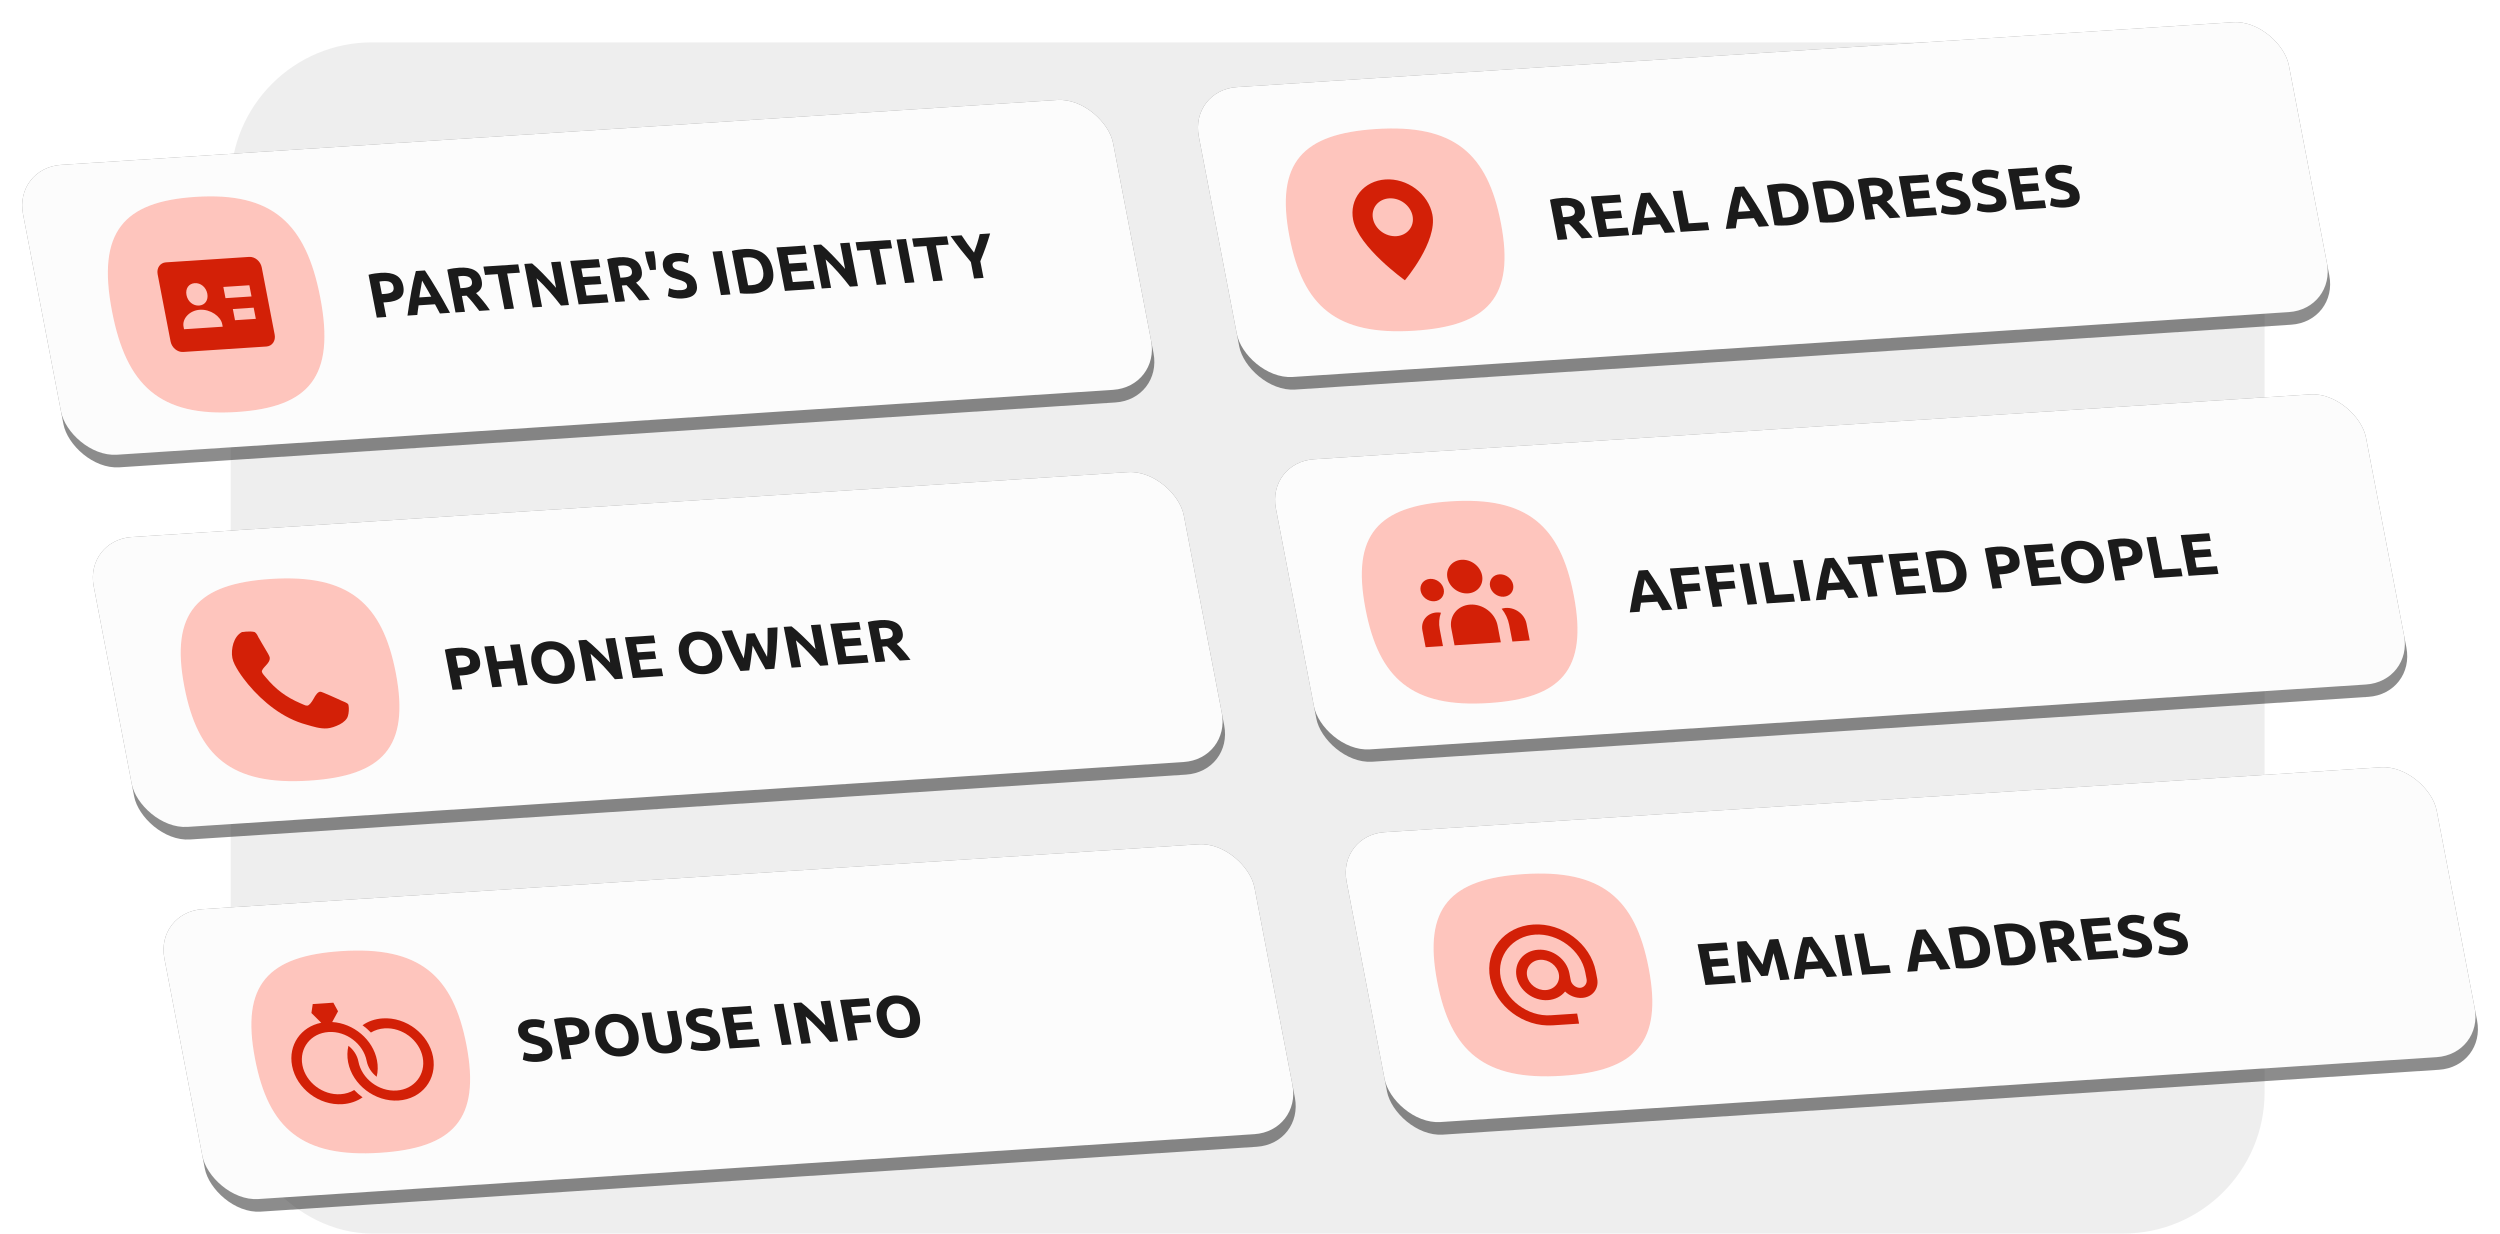<svg width="531" height="262" viewBox="0 0 531 262" fill="none" xmlns="http://www.w3.org/2000/svg">
<rect x="49" y="9" width="432" height="253" rx="30" fill="#EEEEEE"/>
<g filter="url(#filter0_d)">
<rect width="231.995" height="65.42" rx="10" transform="matrix(0.998 -0.065 0.189 0.982 252.737 17.153)" fill="#1B1B1B" fill-opacity="0.5"/>
<rect width="231.995" height="62.695" rx="10" transform="matrix(0.998 -0.065 0.189 0.982 252.737 17.153)" fill="#FCFCFC"/>
<path opacity="0.5" d="M292.212 25.411C276.757 26.422 270.831 32.425 273.888 48.293C276.728 63.035 283.827 69.326 300.462 68.237C315.916 67.225 321.842 61.223 318.785 45.355C315.945 30.613 308.847 24.322 292.212 25.411Z" fill="#FF8E7E"/>
<path d="M298.402 57.53C298.402 57.53 305.354 49.37 304.242 43.596C303.832 41.467 302.551 39.482 300.682 38.08C298.813 36.677 296.509 35.971 294.277 36.117C292.044 36.264 290.066 37.25 288.777 38.859C287.489 40.468 286.995 42.569 287.405 44.698C288.518 50.472 298.402 57.53 298.402 57.53ZM296.597 48.162C295.481 48.235 294.329 47.882 293.394 47.181C292.46 46.48 291.82 45.488 291.615 44.423C291.409 43.358 291.656 42.308 292.3 41.503C292.945 40.698 293.934 40.205 295.05 40.132C296.166 40.059 297.319 40.412 298.253 41.113C299.187 41.815 299.828 42.807 300.033 43.872C300.238 44.937 299.991 45.987 299.347 46.791C298.703 47.596 297.713 48.089 296.597 48.162Z" fill="#D32007"/>
<path d="M331.821 40.03C333.183 39.941 334.271 40.106 335.085 40.525C335.898 40.935 336.398 41.628 336.586 42.602C336.703 43.21 336.65 43.715 336.427 44.117C336.211 44.511 335.849 44.834 335.341 45.087C335.566 45.291 335.806 45.528 336.061 45.798C336.315 46.06 336.568 46.339 336.819 46.634C337.078 46.921 337.331 47.225 337.578 47.546C337.824 47.858 338.056 48.168 338.274 48.474L335.983 48.624C335.762 48.352 335.537 48.076 335.306 47.796C335.084 47.515 334.855 47.243 334.618 46.98C334.391 46.717 334.167 46.471 333.945 46.24C333.723 46.002 333.505 45.789 333.292 45.6L332.283 45.666L332.892 48.826L330.849 48.96L329.206 40.429C329.635 40.316 330.082 40.228 330.547 40.164C331.021 40.099 331.445 40.054 331.821 40.03ZM332.259 41.684C332.11 41.693 331.976 41.706 331.855 41.723C331.743 41.738 331.636 41.754 331.533 41.769L331.985 44.117L332.561 44.08C333.329 44.029 333.862 43.902 334.158 43.697C334.455 43.492 334.56 43.169 334.475 42.727C334.394 42.303 334.166 42.014 333.791 41.861C333.424 41.7 332.913 41.641 332.259 41.684Z" fill="#1B1B1B"/>
<path d="M339.584 48.388L337.916 39.732L344.044 39.331L344.36 40.967L340.274 41.235L340.601 42.934L344.229 42.696L344.537 44.295L340.909 44.532L341.311 46.618L345.698 46.331L346.013 47.968L339.584 48.388Z" fill="#1B1B1B"/>
<path d="M353.601 47.471C353.447 47.177 353.279 46.876 353.096 46.568C352.921 46.259 352.747 45.95 352.572 45.641L349.037 45.872C348.984 46.196 348.927 46.52 348.866 46.845C348.813 47.169 348.768 47.484 348.73 47.79L346.608 47.929C346.769 46.974 346.926 46.091 347.079 45.279C347.232 44.468 347.386 43.704 347.539 42.985C347.701 42.266 347.862 41.586 348.021 40.943C348.187 40.291 348.365 39.655 348.555 39.036L350.506 38.908C350.918 39.488 351.33 40.085 351.74 40.699C352.148 41.305 352.564 41.948 352.986 42.629C353.418 43.309 353.863 44.034 354.321 44.806C354.779 45.577 355.268 46.417 355.788 47.328L353.601 47.471ZM349.862 40.936C349.843 41.064 349.81 41.239 349.765 41.461C349.719 41.683 349.667 41.94 349.608 42.23C349.549 42.521 349.483 42.841 349.409 43.192C349.343 43.542 349.277 43.909 349.21 44.293L351.789 44.124C351.577 43.758 351.373 43.409 351.176 43.076C350.98 42.743 350.793 42.439 350.616 42.164C350.448 41.889 350.3 41.645 350.171 41.434C350.042 41.224 349.939 41.057 349.862 40.936Z" fill="#1B1B1B"/>
<path d="M362.703 45.18L363.025 46.854L356.963 47.251L355.295 38.595L357.338 38.461L358.683 45.443L362.703 45.18Z" fill="#1B1B1B"/>
<path d="M373.563 46.164C373.409 45.871 373.241 45.57 373.058 45.261C372.883 44.952 372.709 44.643 372.534 44.334L368.999 44.566C368.946 44.89 368.889 45.214 368.828 45.538C368.775 45.862 368.73 46.177 368.692 46.483L366.57 46.622C366.731 45.667 366.888 44.784 367.041 43.973C367.194 43.162 367.348 42.397 367.501 41.679C367.663 40.96 367.824 40.279 367.983 39.636C368.149 38.984 368.327 38.349 368.517 37.729L370.468 37.601C370.881 38.182 371.292 38.779 371.702 39.393C372.11 39.998 372.526 40.642 372.949 41.322C373.38 42.002 373.825 42.728 374.283 43.499C374.741 44.27 375.23 45.111 375.75 46.021L373.563 46.164ZM369.825 39.629C369.805 39.757 369.772 39.932 369.727 40.154C369.681 40.377 369.629 40.633 369.57 40.923C369.511 41.214 369.445 41.535 369.371 41.885C369.306 42.235 369.239 42.602 369.172 42.986L371.751 42.817C371.54 42.452 371.335 42.102 371.139 41.77C370.942 41.437 370.755 41.133 370.578 40.858C370.41 40.582 370.262 40.339 370.133 40.128C370.004 39.917 369.901 39.751 369.825 39.629Z" fill="#1B1B1B"/>
<path d="M378.662 44.224C378.759 44.226 378.87 44.227 378.994 44.228C379.125 44.219 379.278 44.209 379.452 44.198C380.474 44.131 381.182 43.836 381.576 43.312C381.979 42.789 382.097 42.094 381.93 41.228C381.755 40.32 381.387 39.648 380.826 39.213C380.265 38.777 379.473 38.593 378.452 38.66C378.312 38.669 378.169 38.683 378.022 38.701C377.874 38.71 377.736 38.728 377.608 38.753L378.662 44.224ZM384.038 41.09C384.183 41.839 384.186 42.501 384.049 43.075C383.912 43.649 383.652 44.134 383.269 44.53C382.894 44.925 382.402 45.236 381.791 45.461C381.18 45.687 380.473 45.826 379.67 45.878C379.303 45.902 378.872 45.914 378.377 45.912C377.883 45.919 377.392 45.892 376.903 45.832L375.279 37.4C375.734 37.286 376.213 37.2 376.714 37.142C377.223 37.075 377.66 37.029 378.027 37.005C378.804 36.955 379.523 36.992 380.183 37.117C380.853 37.242 381.449 37.469 381.972 37.797C382.495 38.125 382.932 38.561 383.284 39.102C383.636 39.644 383.887 40.307 384.038 41.09Z" fill="#1B1B1B"/>
<path d="M388.317 43.592C388.414 43.594 388.525 43.595 388.649 43.596C388.78 43.587 388.933 43.577 389.107 43.566C390.129 43.499 390.837 43.204 391.231 42.681C391.634 42.157 391.752 41.462 391.585 40.596C391.41 39.688 391.042 39.016 390.481 38.581C389.919 38.145 389.128 37.961 388.107 38.028C387.967 38.037 387.824 38.051 387.677 38.069C387.529 38.078 387.391 38.096 387.263 38.121L388.317 43.592ZM393.693 40.458C393.838 41.207 393.841 41.869 393.704 42.443C393.567 43.017 393.307 43.502 392.924 43.898C392.549 44.293 392.057 44.604 391.446 44.829C390.835 45.055 390.128 45.194 389.325 45.246C388.958 45.27 388.527 45.282 388.032 45.28C387.538 45.287 387.047 45.261 386.558 45.2L384.934 36.768C385.389 36.654 385.867 36.568 386.369 36.51C386.878 36.443 387.315 36.398 387.682 36.373C388.459 36.323 389.178 36.36 389.838 36.485C390.508 36.61 391.104 36.837 391.627 37.165C392.15 37.493 392.587 37.929 392.939 38.471C393.291 39.013 393.542 39.675 393.693 40.458Z" fill="#1B1B1B"/>
<path d="M397.206 35.75C398.568 35.661 399.656 35.826 400.47 36.245C401.283 36.655 401.783 37.348 401.971 38.322C402.088 38.93 402.035 39.435 401.812 39.838C401.596 40.231 401.234 40.554 400.726 40.807C400.951 41.011 401.191 41.248 401.447 41.519C401.7 41.78 401.953 42.059 402.204 42.354C402.463 42.641 402.716 42.945 402.963 43.266C403.209 43.579 403.441 43.888 403.659 44.194L401.368 44.344C401.147 44.072 400.922 43.796 400.691 43.516C400.469 43.235 400.24 42.964 400.004 42.701C399.776 42.437 399.552 42.191 399.331 41.961C399.108 41.722 398.89 41.509 398.677 41.32L397.669 41.386L398.277 44.547L396.235 44.68L394.591 36.149C395.02 36.036 395.467 35.948 395.932 35.884C396.406 35.819 396.831 35.775 397.206 35.75ZM397.644 37.404C397.495 37.413 397.361 37.426 397.24 37.443C397.128 37.459 397.021 37.474 396.918 37.489L397.37 39.837L397.946 39.8C398.715 39.749 399.247 39.622 399.543 39.417C399.84 39.212 399.946 38.889 399.86 38.447C399.779 38.023 399.551 37.734 399.177 37.582C398.809 37.42 398.299 37.361 397.644 37.404Z" fill="#1B1B1B"/>
<path d="M404.969 44.108L403.301 35.452L409.43 35.051L409.745 36.688L405.659 36.955L405.986 38.654L409.614 38.416L409.922 40.015L406.294 40.252L406.696 42.339L411.083 42.051L411.398 43.688L404.969 44.108Z" fill="#1B1B1B"/>
<path d="M415.099 41.94C415.387 41.922 415.618 41.885 415.794 41.832C415.976 41.769 416.117 41.697 416.216 41.614C416.313 41.523 416.374 41.423 416.396 41.312C416.419 41.2 416.418 41.078 416.392 40.945C416.338 40.662 416.153 40.438 415.838 40.273C415.522 40.1 415.003 39.927 414.28 39.755C413.964 39.675 413.645 39.582 413.324 39.476C413.002 39.362 412.704 39.217 412.432 39.041C412.158 38.857 411.92 38.632 411.719 38.367C411.516 38.094 411.376 37.757 411.299 37.357C411.222 36.958 411.231 36.594 411.327 36.268C411.422 35.933 411.592 35.643 411.836 35.4C412.081 35.156 412.397 34.962 412.785 34.819C413.172 34.667 413.622 34.574 414.137 34.541C414.748 34.501 415.289 34.529 415.758 34.624C416.227 34.72 416.62 34.834 416.937 34.965L416.644 36.539C416.367 36.431 416.062 36.341 415.73 36.27C415.405 36.191 415.025 36.165 414.588 36.193C414.099 36.225 413.759 36.315 413.566 36.463C413.381 36.601 413.314 36.804 413.365 37.07C413.395 37.228 413.46 37.359 413.56 37.462C413.659 37.565 413.788 37.658 413.945 37.741C414.109 37.814 414.29 37.883 414.488 37.945C414.693 37.999 414.916 38.056 415.158 38.117C415.661 38.252 416.104 38.392 416.485 38.536C416.865 38.671 417.189 38.84 417.457 39.041C417.735 39.242 417.958 39.485 418.128 39.769C418.298 40.053 418.423 40.403 418.503 40.819C418.658 41.627 418.483 42.275 417.976 42.764C417.467 43.244 416.615 43.523 415.419 43.602C415.017 43.628 414.65 43.627 414.317 43.598C413.986 43.577 413.688 43.542 413.422 43.492C413.165 43.441 412.937 43.385 412.739 43.322C412.55 43.258 412.388 43.197 412.253 43.138L412.531 41.552C412.829 41.676 413.185 41.783 413.601 41.874C414.023 41.956 414.523 41.978 415.099 41.94Z" fill="#1B1B1B"/>
<path d="M422.72 41.441C423.008 41.423 423.24 41.386 423.415 41.333C423.598 41.27 423.739 41.198 423.838 41.115C423.935 41.025 423.995 40.924 424.018 40.813C424.041 40.702 424.039 40.579 424.014 40.446C423.959 40.163 423.775 39.939 423.46 39.774C423.144 39.601 422.624 39.428 421.902 39.256C421.586 39.176 421.267 39.083 420.946 38.977C420.624 38.864 420.326 38.718 420.054 38.542C419.779 38.358 419.542 38.133 419.34 37.868C419.137 37.595 418.997 37.258 418.92 36.858C418.843 36.459 418.853 36.096 418.949 35.769C419.044 35.434 419.213 35.144 419.458 34.901C419.703 34.657 420.019 34.463 420.407 34.32C420.793 34.168 421.244 34.075 421.759 34.042C422.37 34.002 422.91 34.03 423.38 34.125C423.849 34.221 424.242 34.335 424.559 34.466L424.266 36.041C423.988 35.932 423.684 35.843 423.352 35.772C423.027 35.692 422.646 35.666 422.21 35.694C421.721 35.727 421.38 35.816 421.188 35.964C421.002 36.102 420.935 36.305 420.987 36.571C421.017 36.73 421.082 36.86 421.181 36.963C421.281 37.066 421.409 37.159 421.567 37.242C421.731 37.315 421.912 37.384 422.11 37.447C422.315 37.501 422.538 37.558 422.779 37.618C423.283 37.753 423.725 37.893 424.107 38.037C424.486 38.172 424.81 38.341 425.079 38.542C425.356 38.743 425.58 38.986 425.75 39.27C425.919 39.554 426.044 39.904 426.124 40.321C426.28 41.128 426.104 41.776 425.597 42.265C425.089 42.745 424.236 43.024 423.04 43.103C422.639 43.129 422.272 43.128 421.939 43.099C421.608 43.078 421.31 43.043 421.044 42.993C420.786 42.943 420.559 42.886 420.361 42.823C420.172 42.759 420.01 42.698 419.875 42.64L420.153 41.053C420.451 41.177 420.807 41.284 421.222 41.375C421.645 41.457 422.144 41.479 422.72 41.441Z" fill="#1B1B1B"/>
<path d="M428.153 42.591L426.486 33.935L432.614 33.534L432.929 35.17L428.844 35.437L429.171 37.136L432.798 36.899L433.106 38.498L429.479 38.735L429.881 40.821L434.268 40.534L434.583 42.17L428.153 42.591Z" fill="#1B1B1B"/>
<path d="M438.283 40.423C438.571 40.404 438.803 40.368 438.978 40.314C439.161 40.252 439.302 40.179 439.401 40.097C439.498 40.006 439.558 39.905 439.581 39.794C439.604 39.683 439.602 39.561 439.577 39.427C439.522 39.144 439.338 38.92 439.023 38.755C438.707 38.582 438.187 38.41 437.465 38.238C437.149 38.157 436.83 38.064 436.509 37.959C436.187 37.845 435.889 37.7 435.617 37.524C435.342 37.339 435.105 37.114 434.903 36.849C434.7 36.576 434.56 36.239 434.483 35.84C434.406 35.44 434.416 35.077 434.512 34.75C434.607 34.415 434.776 34.126 435.021 33.882C435.266 33.638 435.582 33.445 435.97 33.301C436.356 33.15 436.807 33.057 437.322 33.023C437.933 32.983 438.473 33.011 438.943 33.107C439.412 33.203 439.805 33.316 440.122 33.447L439.829 35.022C439.551 34.914 439.247 34.824 438.915 34.753C438.59 34.673 438.209 34.647 437.773 34.676C437.284 34.708 436.943 34.798 436.751 34.945C436.565 35.084 436.498 35.286 436.55 35.553C436.58 35.711 436.645 35.842 436.744 35.945C436.844 36.048 436.972 36.141 437.13 36.223C437.294 36.297 437.475 36.365 437.673 36.428C437.878 36.482 438.101 36.539 438.342 36.599C438.846 36.735 439.288 36.874 439.67 37.018C440.049 37.154 440.373 37.322 440.642 37.524C440.92 37.725 441.143 37.967 441.313 38.251C441.482 38.535 441.607 38.886 441.687 39.302C441.843 40.11 441.667 40.758 441.16 41.246C440.652 41.727 439.799 42.006 438.603 42.084C438.202 42.11 437.835 42.109 437.502 42.08C437.171 42.06 436.873 42.025 436.607 41.974C436.349 41.924 436.122 41.867 435.924 41.804C435.735 41.741 435.573 41.679 435.438 41.621L435.716 40.034C436.014 40.158 436.37 40.266 436.785 40.356C437.208 40.438 437.707 40.461 438.283 40.423Z" fill="#1B1B1B"/>
</g>
<g filter="url(#filter1_d)">
<rect width="231.995" height="65.42" rx="10" transform="matrix(0.998 -0.065 0.189 0.982 3 33.669)" fill="#1B1B1B" fill-opacity="0.5"/>
<rect width="231.995" height="62.694" rx="10" transform="matrix(0.998 -0.065 0.189 0.982 3 33.669)" fill="#FCFCFC"/>
<path opacity="0.5" d="M41.509 39.822C26.285 40.818 20.535 47.184 23.796 64.11C26.825 79.834 33.922 86.576 50.309 85.503C65.533 84.506 71.283 78.141 68.022 61.215C64.993 45.49 57.896 38.749 41.509 39.822Z" fill="#FF8E7E"/>
<g clip-path="url(#clip0)">
<path d="M52.923 52.566L35.233 53.724C34.013 53.804 33.227 54.936 33.48 56.248L36.23 70.524C36.483 71.836 37.68 72.838 38.899 72.758L56.59 71.6C57.81 71.52 58.596 70.388 58.343 69.076L55.593 54.801C55.34 53.489 54.143 52.486 52.923 52.566ZM41.362 58.142C42.635 58.058 43.768 59.007 44.032 60.376C44.296 61.745 43.552 62.817 42.279 62.9C41.007 62.983 39.873 62.035 39.609 60.666C39.346 59.296 40.089 58.225 41.362 58.142ZM47.303 67.389L39.088 67.927L38.982 67.374C38.667 65.741 40.197 63.94 42.451 63.792C44.706 63.645 46.882 65.203 47.197 66.836L47.303 67.389ZM54.339 65.724L49.916 66.014L49.458 63.635L53.88 63.345L54.339 65.724ZM53.422 60.966L47.894 61.328L47.435 58.949L52.964 58.587L53.422 60.966Z" fill="#D32007"/>
</g>
<path d="M80.916 55.946C82.249 55.858 83.319 56.036 84.127 56.477C84.933 56.91 85.442 57.678 85.655 58.779C85.868 59.889 85.662 60.717 85.036 61.261C84.407 61.797 83.422 62.109 82.081 62.197L81.449 62.238L82.044 65.329L80.032 65.461L78.279 56.361C78.7 56.243 79.153 56.151 79.636 56.083C80.12 56.016 80.546 55.97 80.916 55.946ZM81.386 57.709C81.24 57.719 81.095 57.733 80.95 57.751C80.814 57.769 80.696 57.786 80.594 57.801L81.108 60.466L81.74 60.425C82.436 60.379 82.942 60.247 83.257 60.029C83.572 59.81 83.678 59.434 83.575 58.902C83.526 58.644 83.437 58.434 83.31 58.271C83.192 58.108 83.037 57.983 82.846 57.897C82.662 57.801 82.446 57.743 82.199 57.723C81.95 57.695 81.679 57.69 81.386 57.709Z" fill="#1B1B1B"/>
<path d="M93.437 64.584C93.281 64.27 93.11 63.949 92.925 63.619C92.748 63.289 92.571 62.958 92.394 62.628L88.911 62.856C88.865 63.201 88.814 63.546 88.758 63.892C88.711 64.236 88.671 64.572 88.638 64.898L86.549 65.034C86.692 64.018 86.834 63.078 86.972 62.214C87.111 61.35 87.25 60.536 87.39 59.772C87.538 59.006 87.686 58.282 87.833 57.597C87.987 56.904 88.153 56.227 88.33 55.568L90.252 55.442C90.668 56.063 91.083 56.701 91.496 57.358C91.909 58.005 92.328 58.693 92.756 59.42C93.192 60.147 93.642 60.923 94.105 61.747C94.569 62.571 95.064 63.47 95.591 64.443L93.437 64.584ZM89.649 57.6C89.632 57.736 89.602 57.922 89.561 58.159C89.519 58.396 89.472 58.669 89.418 58.978C89.365 59.287 89.304 59.628 89.237 60.002C89.178 60.374 89.118 60.765 89.058 61.174L91.599 61.007C91.384 60.617 91.177 60.243 90.978 59.888C90.779 59.532 90.59 59.207 90.412 58.913C90.242 58.618 90.091 58.358 89.961 58.133C89.83 57.907 89.726 57.73 89.649 57.6Z" fill="#1B1B1B"/>
<path d="M97.568 54.856C98.909 54.768 99.985 54.949 100.794 55.4C101.602 55.842 102.106 56.582 102.307 57.621C102.432 58.27 102.387 58.808 102.173 59.236C101.967 59.654 101.615 59.996 101.117 60.263C101.342 60.482 101.583 60.736 101.839 61.025C102.093 61.305 102.347 61.603 102.599 61.92C102.858 62.227 103.113 62.552 103.362 62.895C103.609 63.23 103.843 63.561 104.062 63.888L101.805 64.036C101.583 63.745 101.357 63.449 101.125 63.15C100.902 62.849 100.671 62.559 100.434 62.277C100.206 61.995 99.981 61.731 99.759 61.485C99.536 61.23 99.318 61.001 99.105 60.799L98.111 60.864L98.761 64.235L96.749 64.367L94.995 55.267C95.417 55.149 95.856 55.058 96.314 54.992C96.78 54.925 97.198 54.88 97.568 54.856ZM98.025 56.62C97.879 56.63 97.747 56.643 97.628 56.66C97.518 56.676 97.412 56.692 97.311 56.707L97.793 59.212L98.361 59.175C99.118 59.126 99.64 58.992 99.93 58.776C100.219 58.559 100.318 58.215 100.227 57.744C100.14 57.291 99.911 56.982 99.539 56.818C99.175 56.644 98.67 56.578 98.025 56.62Z" fill="#1B1B1B"/>
<path d="M110.078 54.145L110.419 55.917L107.723 56.093L109.161 63.554L107.148 63.686L105.711 56.225L103.015 56.401L102.674 54.629L110.078 54.145Z" fill="#1B1B1B"/>
<path d="M119.148 62.901C118.368 61.881 117.544 60.879 116.675 59.892C115.805 58.906 114.904 57.98 113.971 57.114L115.136 63.163L113.15 63.293L111.371 54.06L113.009 53.953C113.35 54.227 113.733 54.566 114.159 54.97C114.585 55.374 115.022 55.809 115.468 56.274C115.922 56.73 116.375 57.209 116.829 57.71C117.281 58.202 117.708 58.678 118.11 59.137L117.06 53.688L119.059 53.557L120.838 62.79L119.148 62.901Z" fill="#1B1B1B"/>
<path d="M122.9 62.655L121.121 53.422L127.158 53.027L127.495 54.772L123.47 55.035L123.819 56.847L127.392 56.614L127.721 58.319L124.148 58.553L124.576 60.778L128.898 60.495L129.234 62.24L122.9 62.655Z" fill="#1B1B1B"/>
<path d="M131.542 52.632C132.884 52.544 133.959 52.725 134.769 53.176C135.577 53.618 136.081 54.358 136.281 55.398C136.406 56.046 136.362 56.584 136.148 57.012C135.941 57.43 135.589 57.773 135.092 58.039C135.317 58.258 135.557 58.512 135.813 58.801C136.068 59.081 136.321 59.38 136.574 59.696C136.833 60.003 137.087 60.328 137.336 60.671C137.584 61.006 137.817 61.337 138.037 61.664L135.78 61.812C135.558 61.521 135.331 61.225 135.099 60.926C134.876 60.626 134.646 60.335 134.409 60.053C134.18 59.772 133.955 59.508 133.734 59.261C133.51 59.006 133.292 58.777 133.079 58.575L132.086 58.641L132.735 62.011L130.723 62.143L128.97 53.043C129.391 52.925 129.831 52.834 130.288 52.768C130.755 52.701 131.172 52.656 131.542 52.632ZM132 54.396C131.854 54.406 131.721 54.419 131.602 54.436C131.492 54.452 131.387 54.468 131.285 54.483L131.768 56.988L132.335 56.951C133.092 56.902 133.615 56.769 133.904 56.552C134.193 56.335 134.292 55.991 134.202 55.52C134.114 55.067 133.885 54.758 133.514 54.594C133.149 54.42 132.645 54.354 132 54.396Z" fill="#1B1B1B"/>
<path d="M138.885 51.355L139.075 52.341C139.157 52.767 139.213 53.236 139.242 53.747C139.279 54.257 139.309 54.772 139.33 55.292L138.053 55.376C137.859 54.867 137.684 54.361 137.526 53.859C137.377 53.356 137.26 52.887 137.176 52.452L136.989 51.479L138.885 51.355Z" fill="#1B1B1B"/>
<path d="M144.646 59.626C144.93 59.608 145.158 59.57 145.33 59.514C145.509 59.448 145.647 59.372 145.743 59.285C145.838 59.188 145.896 59.081 145.916 58.963C145.937 58.845 145.934 58.714 145.906 58.572C145.848 58.27 145.663 58.031 145.35 57.853C145.035 57.667 144.52 57.48 143.805 57.293C143.492 57.206 143.177 57.105 142.859 56.991C142.539 56.868 142.243 56.712 141.972 56.523C141.698 56.325 141.46 56.084 141.258 55.8C141.053 55.508 140.91 55.149 140.828 54.722C140.746 54.296 140.75 53.909 140.84 53.561C140.928 53.205 141.09 52.897 141.328 52.639C141.566 52.38 141.874 52.176 142.255 52.025C142.633 51.865 143.076 51.769 143.584 51.736C144.186 51.696 144.719 51.729 145.183 51.833C145.647 51.938 146.037 52.061 146.351 52.202L146.086 53.879C145.811 53.762 145.51 53.665 145.181 53.587C144.86 53.501 144.484 53.471 144.054 53.499C143.572 53.531 143.238 53.625 143.05 53.781C142.869 53.928 142.806 54.143 142.861 54.427C142.894 54.596 142.96 54.736 143.059 54.846C143.159 54.956 143.287 55.056 143.444 55.145C143.607 55.224 143.786 55.298 143.982 55.366C144.185 55.425 144.406 55.486 144.645 55.552C145.144 55.699 145.582 55.85 145.96 56.005C146.337 56.152 146.659 56.333 146.927 56.549C147.204 56.765 147.428 57.025 147.6 57.328C147.772 57.632 147.9 58.006 147.986 58.45C148.152 59.311 147.989 60.001 147.496 60.519C147.002 61.028 146.166 61.321 144.988 61.398C144.592 61.424 144.23 61.421 143.902 61.388C143.575 61.365 143.28 61.326 143.017 61.271C142.763 61.216 142.537 61.154 142.341 61.086C142.154 61.017 141.993 60.951 141.859 60.888L142.108 59.199C142.404 59.332 142.757 59.449 143.168 59.547C143.586 59.637 144.079 59.663 144.646 59.626Z" fill="#1B1B1B"/>
<path d="M151.342 51.444L153.354 51.312L155.133 60.545L153.121 60.677L151.342 51.444Z" fill="#1B1B1B"/>
<path d="M158.889 58.586C158.985 58.589 159.094 58.591 159.216 58.592C159.345 58.583 159.496 58.573 159.668 58.562C160.674 58.496 161.367 58.185 161.748 57.63C162.137 57.074 162.243 56.334 162.065 55.41C161.878 54.442 161.505 53.724 160.945 53.257C160.384 52.79 159.601 52.59 158.595 52.655C158.457 52.664 158.316 52.678 158.172 52.697C158.026 52.706 157.89 52.724 157.764 52.75L158.889 58.586ZM164.141 55.274C164.296 56.073 164.309 56.779 164.183 57.389C164.057 58 163.808 58.516 163.436 58.936C163.073 59.355 162.592 59.684 161.993 59.921C161.394 60.158 160.7 60.302 159.908 60.354C159.547 60.378 159.122 60.388 158.634 60.384C158.147 60.389 157.662 60.357 157.179 60.29L155.447 51.296C155.894 51.177 156.364 51.088 156.858 51.029C157.358 50.96 157.789 50.914 158.15 50.89C158.916 50.84 159.625 50.883 160.279 51.021C160.941 51.157 161.532 51.402 162.053 51.755C162.574 52.107 163.012 52.573 163.367 53.153C163.722 53.732 163.981 54.439 164.141 55.274Z" fill="#1B1B1B"/>
<path d="M166.713 59.787L164.934 50.554L170.971 50.159L171.307 51.904L167.283 52.168L167.632 53.98L171.205 53.746L171.534 55.451L167.96 55.685L168.389 57.91L172.71 57.627L173.047 59.373L166.713 59.787Z" fill="#1B1B1B"/>
<path d="M180.534 58.883C179.754 57.863 178.93 56.861 178.06 55.874C177.191 54.888 176.29 53.962 175.357 53.096L176.522 59.145L174.536 59.275L172.757 50.042L174.395 49.935C174.736 50.209 175.119 50.548 175.545 50.952C175.971 51.356 176.407 51.791 176.854 52.256C177.308 52.712 177.761 53.191 178.215 53.692C178.667 54.184 179.094 54.66 179.496 55.119L178.446 49.67L180.445 49.539L182.224 58.772L180.534 58.883Z" fill="#1B1B1B"/>
<path d="M189.138 48.97L189.479 50.742L186.783 50.918L188.22 58.38L186.208 58.511L184.771 51.05L182.075 51.226L181.733 49.454L189.138 48.97Z" fill="#1B1B1B"/>
<path d="M190.431 48.885L192.443 48.753L194.222 57.987L192.21 58.118L190.431 48.885Z" fill="#1B1B1B"/>
<path d="M201.143 48.184L201.484 49.956L198.788 50.133L200.225 57.594L198.213 57.725L196.776 50.264L194.08 50.441L193.738 48.669L201.143 48.184Z" fill="#1B1B1B"/>
<path d="M206.885 51.653C207.125 50.999 207.347 50.346 207.552 49.694C207.758 49.042 207.936 48.387 208.088 47.729L210.307 47.584C210.008 48.611 209.687 49.608 209.342 50.575C208.997 51.542 208.623 52.515 208.219 53.495L208.9 57.026L206.887 57.158L206.212 53.654C205.446 52.75 204.706 51.845 203.991 50.939C203.285 50.032 202.591 49.096 201.909 48.134L204.244 47.981C204.643 48.602 205.062 49.218 205.501 49.828C205.941 50.438 206.402 51.046 206.885 51.653Z" fill="#1B1B1B"/>
</g>
<g filter="url(#filter2_d)">
<rect width="231.995" height="65.42" rx="10" transform="matrix(0.998 -0.065 0.189 0.982 18.012 112.715)" fill="#1B1B1B" fill-opacity="0.5"/>
<rect width="231.995" height="62.695" rx="10" transform="matrix(0.998 -0.065 0.189 0.982 18.012 112.715)" fill="#FCFCFC"/>
<path opacity="0.5" d="M57.486 120.973C42.032 121.984 36.106 127.987 39.163 143.855C42.003 158.597 49.101 164.888 65.736 163.799C81.191 162.787 87.117 156.785 84.06 140.916C81.22 126.175 74.121 119.884 57.486 120.973Z" fill="#FF8E7E"/>
<g clip-path="url(#clip1)">
<path d="M49.354 137.76C49.527 138.656 50.061 139.619 50.701 140.635C51.34 141.652 52.094 142.601 52.676 143.319C54.245 145.212 56.154 147.053 58.218 148.55C60.282 150.048 62.607 151.257 65.079 151.912C66.523 152.331 67.979 152.811 69.481 152.712C70.233 152.663 71.246 152.325 72.141 151.873C73.006 151.423 73.736 150.771 73.911 150.033C73.985 149.756 74.072 149.388 74.085 148.963C74.105 148.569 74.093 148.177 74.041 147.908C74.012 147.759 73.983 147.609 73.946 147.581C73.818 147.408 73.57 147.273 73.29 147.14C72.675 146.909 72.564 146.825 71.627 146.403C70.658 145.982 69.646 145.504 68.789 145.167C68.373 144.983 68.105 144.909 68.011 144.916C67.51 144.948 67.011 145.646 66.617 146.398C66.191 147.152 65.691 147.85 65.253 147.878C65.034 147.893 64.797 147.817 64.518 147.684C64.239 147.551 63.965 147.448 63.792 147.369C60.749 146.056 58.562 144.415 56.496 141.919C56.251 141.633 55.692 141.034 55.628 140.706C55.554 140.318 56.031 139.833 56.502 139.318C56.948 138.835 57.408 138.261 57.282 137.604C57.264 137.514 57.15 137.25 56.95 136.87C56.519 136.111 55.97 135.24 55.49 134.395C55.253 133.987 55.071 133.696 55.011 133.549C54.931 133.463 54.876 133.346 54.816 133.199C54.756 133.052 54.67 132.936 54.616 132.819C54.471 132.556 54.274 132.357 54.094 132.248C53.926 132.199 53.533 132.134 53.152 132.128C52.776 132.153 52.332 132.152 52.144 132.164C52.05 132.17 51.925 132.178 51.805 132.216L51.398 132.243C50.477 132.727 49.918 133.61 49.576 134.631C49.264 135.649 49.164 136.774 49.354 137.76Z" fill="#D32007"/>
</g>
<path d="M97.159 135.588C98.512 135.499 99.595 135.66 100.408 136.071C101.219 136.473 101.724 137.19 101.923 138.223C102.124 139.264 101.902 140.042 101.259 140.556C100.614 141.062 99.61 141.359 98.249 141.449L97.607 141.491L98.165 144.389L96.122 144.522L94.479 135.991C94.908 135.878 95.368 135.789 95.859 135.723C96.351 135.658 96.784 135.612 97.159 135.588ZM97.61 137.241C97.462 137.25 97.314 137.264 97.167 137.282C97.029 137.3 96.909 137.316 96.806 137.331L97.287 139.829L97.928 139.787C98.636 139.741 99.15 139.615 99.473 139.408C99.796 139.201 99.909 138.848 99.813 138.349C99.766 138.107 99.68 137.91 99.553 137.758C99.435 137.606 99.28 137.49 99.088 137.409C98.903 137.32 98.685 137.267 98.434 137.25C98.182 137.224 97.907 137.221 97.61 137.241Z" fill="#1B1B1B"/>
<path d="M108.356 134.956L110.399 134.822L112.066 143.479L110.023 143.612L109.316 139.94L105.885 140.165L106.592 143.837L104.55 143.971L102.882 135.314L104.925 135.181L105.563 138.491L108.993 138.266L108.356 134.956Z" fill="#1B1B1B"/>
<path d="M115.047 138.895C115.128 139.319 115.255 139.699 115.425 140.033C115.604 140.367 115.819 140.653 116.067 140.889C116.324 141.117 116.613 141.288 116.935 141.402C117.258 141.516 117.611 141.56 117.995 141.535C118.371 141.51 118.694 141.422 118.965 141.269C119.245 141.116 119.462 140.912 119.616 140.657C119.778 140.394 119.878 140.088 119.917 139.739C119.964 139.391 119.947 139.004 119.866 138.579C119.784 138.154 119.653 137.775 119.474 137.441C119.302 137.098 119.088 136.813 118.832 136.585C118.583 136.348 118.293 136.173 117.962 136.06C117.639 135.946 117.29 135.902 116.915 135.926C116.531 135.951 116.204 136.045 115.934 136.206C115.663 136.358 115.447 136.566 115.285 136.83C115.131 137.084 115.031 137.39 114.985 137.748C114.946 138.096 114.966 138.478 115.047 138.895ZM121.974 138.441C122.117 139.182 122.125 139.844 121.998 140.425C121.879 140.998 121.655 141.489 121.327 141.898C120.998 142.3 120.572 142.614 120.05 142.842C119.537 143.07 118.962 143.204 118.325 143.246C117.705 143.287 117.102 143.229 116.515 143.074C115.928 142.918 115.393 142.666 114.911 142.318C114.427 141.962 114.013 141.513 113.67 140.97C113.325 140.42 113.081 139.774 112.938 139.033C112.796 138.291 112.793 137.634 112.93 137.06C113.065 136.478 113.301 135.982 113.637 135.572C113.983 135.161 114.408 134.842 114.912 134.615C115.425 134.388 115.983 134.254 116.585 134.215C117.205 134.174 117.808 134.232 118.395 134.387C118.982 134.543 119.517 134.799 120.002 135.155C120.486 135.511 120.9 135.965 121.245 136.516C121.588 137.058 121.831 137.7 121.974 138.441Z" fill="#1B1B1B"/>
<path d="M130.601 142.265C129.825 141.313 129.004 140.376 128.137 139.454C127.27 138.533 126.369 137.669 125.436 136.861L126.528 142.532L124.512 142.664L122.844 134.008L124.507 133.899C124.848 134.155 125.232 134.471 125.658 134.848C126.084 135.225 126.52 135.631 126.967 136.065C127.42 136.491 127.873 136.938 128.325 137.406C128.776 137.865 129.202 138.309 129.603 138.739L128.619 133.63L130.649 133.497L132.316 142.153L130.601 142.265Z" fill="#1B1B1B"/>
<path d="M134.41 142.016L132.742 133.36L138.871 132.959L139.186 134.595L135.1 134.862L135.427 136.561L139.055 136.324L139.363 137.923L135.735 138.16L136.137 140.246L140.524 139.959L140.839 141.595L134.41 142.016Z" fill="#1B1B1B"/>
<path d="M146.377 136.844C146.459 137.268 146.585 137.648 146.756 137.983C146.935 138.317 147.149 138.602 147.398 138.839C147.654 139.066 147.943 139.237 148.266 139.351C148.588 139.465 148.942 139.509 149.326 139.484C149.701 139.459 150.024 139.371 150.296 139.218C150.575 139.065 150.793 138.861 150.947 138.606C151.108 138.343 151.208 138.037 151.247 137.689C151.295 137.34 151.278 136.953 151.196 136.528C151.114 136.104 150.984 135.724 150.805 135.39C150.632 135.047 150.418 134.762 150.162 134.534C149.913 134.298 149.623 134.123 149.292 134.009C148.97 133.896 148.621 133.851 148.245 133.876C147.861 133.901 147.534 133.994 147.265 134.155C146.994 134.307 146.777 134.516 146.616 134.779C146.462 135.034 146.362 135.34 146.315 135.697C146.276 136.045 146.297 136.427 146.377 136.844ZM153.305 136.39C153.447 137.131 153.455 137.793 153.329 138.375C153.209 138.947 152.986 139.438 152.658 139.848C152.328 140.249 151.903 140.563 151.381 140.791C150.868 141.019 150.293 141.154 149.655 141.195C149.036 141.236 148.432 141.178 147.845 141.023C147.259 140.867 146.724 140.616 146.241 140.268C145.757 139.912 145.344 139.462 145 138.92C144.656 138.369 144.412 137.723 144.269 136.982C144.126 136.241 144.123 135.583 144.26 135.009C144.396 134.427 144.632 133.931 144.968 133.521C145.313 133.11 145.738 132.792 146.242 132.565C146.756 132.337 147.313 132.204 147.916 132.164C148.536 132.124 149.139 132.181 149.726 132.337C150.313 132.492 150.848 132.748 151.332 133.104C151.816 133.461 152.231 133.914 152.576 134.465C152.919 135.007 153.162 135.649 153.305 136.39Z" fill="#1B1B1B"/>
<path d="M160.314 132.491C160.485 132.826 160.673 133.205 160.878 133.63C161.091 134.047 161.311 134.479 161.539 134.928C161.776 135.376 162.013 135.825 162.249 136.273C162.486 136.721 162.712 137.136 162.927 137.519C162.959 137.086 162.983 136.617 163 136.11C163.026 135.602 163.04 135.078 163.042 134.539C163.044 133.999 163.043 133.463 163.038 132.933C163.04 132.393 163.037 131.874 163.03 131.377L165.151 131.238C165.125 132.707 165.055 134.2 164.94 135.717C164.834 137.234 164.679 138.677 164.475 140.048L162.602 140.171C162.143 139.391 161.685 138.574 161.228 137.718C160.77 136.854 160.316 135.99 159.867 135.126C159.758 136.027 159.648 136.928 159.539 137.829C159.428 138.722 159.297 139.578 159.145 140.397L157.273 140.52C156.552 139.209 155.847 137.822 155.158 136.358C154.478 134.893 153.846 133.446 153.261 132.017L155.474 131.872C155.656 132.358 155.851 132.863 156.058 133.389C156.264 133.907 156.475 134.429 156.691 134.954C156.907 135.48 157.12 135.989 157.33 136.481C157.549 136.973 157.76 137.427 157.964 137.843C158.042 137.425 158.112 136.982 158.172 136.514C158.232 136.047 158.288 135.579 158.339 135.112C158.391 134.645 158.432 134.195 158.464 133.763C158.504 133.331 158.541 132.944 158.572 132.605L160.314 132.491Z" fill="#1B1B1B"/>
<path d="M174.221 139.41C173.445 138.458 172.624 137.521 171.757 136.599C170.89 135.678 169.989 134.813 169.056 134.006L170.148 139.677L168.132 139.809L166.464 131.153L168.127 131.044C168.468 131.3 168.852 131.616 169.278 131.993C169.704 132.37 170.14 132.775 170.586 133.21C171.04 133.636 171.493 134.082 171.945 134.55C172.396 135.01 172.822 135.454 173.223 135.883L172.239 130.775L174.269 130.642L175.936 139.298L174.221 139.41Z" fill="#1B1B1B"/>
<path d="M178.03 139.161L176.362 130.505L182.49 130.104L182.806 131.74L178.72 132.007L179.047 133.706L182.675 133.469L182.983 135.067L179.355 135.305L179.757 137.391L184.144 137.104L184.459 138.74L178.03 139.161Z" fill="#1B1B1B"/>
<path d="M186.942 129.711C188.304 129.622 189.392 129.787 190.207 130.206C191.02 130.616 191.52 131.309 191.708 132.283C191.825 132.891 191.772 133.396 191.549 133.798C191.333 134.192 190.971 134.515 190.462 134.768C190.687 134.972 190.928 135.209 191.183 135.479C191.437 135.741 191.689 136.02 191.941 136.315C192.199 136.602 192.452 136.906 192.7 137.227C192.946 137.54 193.178 137.849 193.396 138.155L191.104 138.305C190.884 138.033 190.658 137.757 190.427 137.477C190.205 137.196 189.976 136.924 189.74 136.662C189.512 136.398 189.288 136.151 189.067 135.921C188.844 135.683 188.626 135.47 188.413 135.281L187.405 135.347L188.014 138.507L185.971 138.641L184.327 130.11C184.757 129.997 185.204 129.909 185.669 129.845C186.142 129.78 186.567 129.736 186.942 129.711ZM187.38 131.365C187.232 131.374 187.097 131.387 186.977 131.404C186.865 131.419 186.757 131.435 186.654 131.45L187.107 133.798L187.683 133.761C188.451 133.71 188.983 133.583 189.28 133.378C189.576 133.173 189.682 132.85 189.597 132.408C189.515 131.984 189.287 131.695 188.913 131.542C188.546 131.381 188.035 131.322 187.38 131.365Z" fill="#1B1B1B"/>
</g>
<g filter="url(#filter3_d)">
<rect width="231.995" height="65.42" rx="10" transform="matrix(0.998 -0.065 0.189 0.982 284.125 175.406)" fill="#1B1B1B" fill-opacity="0.5"/>
<rect width="231.995" height="62.694" rx="10" transform="matrix(0.998 -0.065 0.189 0.982 284.125 175.406)" fill="#FCFCFC"/>
<path opacity="0.5" d="M323.599 183.664C308.145 184.676 302.219 190.679 305.276 206.547C308.116 221.288 315.214 227.579 331.85 226.49C347.304 225.479 353.23 219.476 350.173 203.608C347.333 188.866 340.235 182.575 323.599 183.664Z" fill="#FF8E7E"/>
<g clip-path="url(#clip2)">
<path d="M325.662 194.371C319.466 194.776 315.362 199.902 316.5 205.812C317.639 211.722 323.591 216.19 329.787 215.784L335.399 215.417L334.987 213.275L329.374 213.643C324.503 213.962 319.64 210.312 318.745 205.665C317.85 201.019 321.203 196.831 326.074 196.512C330.946 196.193 335.809 199.843 336.704 204.49L336.999 206.021C337.162 206.867 336.526 207.754 335.639 207.812C334.752 207.87 333.794 207.087 333.631 206.241L333.337 204.71C332.767 201.755 329.791 199.521 326.693 199.724C323.595 199.927 321.543 202.49 322.112 205.445C322.682 208.4 325.658 210.633 328.756 210.431C330.305 210.329 331.603 209.637 332.426 208.597C333.339 209.502 334.716 210.041 336.051 209.953C338.263 209.808 339.65 207.983 339.244 205.874L338.949 204.343C337.81 198.433 331.858 193.965 325.662 194.371ZM328.343 208.289C326.48 208.411 324.7 207.075 324.357 205.298C324.015 203.521 325.242 201.987 327.106 201.865C328.969 201.744 330.749 203.08 331.092 204.857C331.434 206.634 330.206 208.167 328.343 208.289Z" fill="#D32007"/>
</g>
<path d="M362.237 207.214L360.57 198.557L366.698 198.156L367.013 199.792L362.928 200.06L363.255 201.759L366.882 201.521L367.19 203.12L363.563 203.357L363.965 205.443L368.351 205.156L368.667 206.793L362.237 207.214Z" fill="#1B1B1B"/>
<path d="M370.92 197.88C371.13 198.144 371.375 198.474 371.655 198.869C371.941 199.255 372.239 199.678 372.549 200.138C372.866 200.59 373.181 201.054 373.493 201.531C373.806 202.008 374.101 202.457 374.376 202.877C374.485 202.432 374.601 201.956 374.724 201.451C374.848 200.945 374.974 200.452 375.102 199.971C375.238 199.482 375.368 199.031 375.491 198.618C375.622 198.196 375.74 197.843 375.844 197.557L377.704 197.436C377.901 198.005 378.104 198.645 378.312 199.356C378.527 200.059 378.735 200.796 378.937 201.567C379.146 202.329 379.346 203.096 379.539 203.867C379.741 204.639 379.925 205.364 380.091 206.045L378.101 206.175C377.913 205.336 377.701 204.422 377.467 203.434C377.232 202.446 376.974 201.451 376.693 200.449C376.603 200.809 376.503 201.208 376.393 201.645C376.283 202.082 376.172 202.519 376.062 202.957C375.961 203.393 375.86 203.813 375.761 204.216C375.66 204.61 375.575 204.949 375.506 205.232L374.079 205.325C373.903 205.059 373.692 204.739 373.443 204.368C373.193 203.988 372.931 203.592 372.657 203.18C372.392 202.767 372.123 202.354 371.849 201.942C371.575 201.53 371.326 201.154 371.101 200.815C371.208 201.828 371.335 202.832 371.482 203.826C371.63 204.819 371.771 205.738 371.907 206.581L369.917 206.711C369.82 206.026 369.719 205.295 369.613 204.517C369.516 203.739 369.42 202.966 369.325 202.196C369.237 201.418 369.16 200.672 369.093 199.96C369.034 199.239 368.993 198.588 368.969 198.007L370.92 197.88Z" fill="#1B1B1B"/>
<path d="M388.007 205.527C387.853 205.233 387.684 204.932 387.501 204.624C387.327 204.315 387.152 204.006 386.978 203.697L383.442 203.928C383.39 204.252 383.333 204.576 383.272 204.901C383.219 205.225 383.174 205.54 383.135 205.846L381.014 205.984C381.175 205.03 381.332 204.146 381.485 203.335C381.638 202.524 381.791 201.76 381.945 201.041C382.107 200.322 382.267 199.641 382.426 198.999C382.592 198.347 382.771 197.711 382.961 197.092L384.912 196.964C385.324 197.544 385.735 198.141 386.145 198.755C386.554 199.361 386.969 200.004 387.392 200.685C387.824 201.365 388.268 202.09 388.726 202.861C389.184 203.632 389.673 204.473 390.194 205.384L388.007 205.527ZM384.268 198.992C384.249 199.12 384.216 199.295 384.17 199.517C384.125 199.739 384.073 199.995 384.014 200.286C383.955 200.577 383.888 200.897 383.814 201.248C383.749 201.598 383.683 201.965 383.615 202.349L386.195 202.18C385.983 201.814 385.779 201.465 385.582 201.132C385.385 200.799 385.199 200.495 385.022 200.22C384.854 199.944 384.705 199.701 384.576 199.49C384.447 199.279 384.345 199.113 384.268 198.992Z" fill="#1B1B1B"/>
<path d="M389.701 196.65L391.743 196.517L393.411 205.173L391.368 205.307L389.701 196.65Z" fill="#1B1B1B"/>
<path d="M401.252 202.965L401.574 204.639L395.512 205.036L393.844 196.379L395.887 196.246L397.232 203.228L401.252 202.965Z" fill="#1B1B1B"/>
<path d="M412.112 203.949C411.958 203.655 411.79 203.354 411.607 203.046C411.432 202.737 411.258 202.428 411.083 202.119L407.548 202.35C407.495 202.674 407.438 202.998 407.377 203.323C407.324 203.647 407.279 203.962 407.241 204.268L405.119 204.407C405.28 203.452 405.437 202.569 405.59 201.758C405.743 200.946 405.897 200.182 406.05 199.463C406.212 198.744 406.373 198.064 406.532 197.421C406.698 196.769 406.876 196.133 407.066 195.514L409.017 195.386C409.429 195.966 409.841 196.563 410.251 197.177C410.659 197.783 411.075 198.426 411.498 199.107C411.929 199.787 412.374 200.512 412.832 201.284C413.29 202.055 413.779 202.895 414.299 203.806L412.112 203.949ZM408.374 197.414C408.354 197.542 408.321 197.717 408.276 197.939C408.23 198.161 408.178 198.418 408.119 198.708C408.06 198.999 407.994 199.319 407.92 199.67C407.855 200.02 407.788 200.387 407.721 200.771L410.3 200.602C410.089 200.236 409.884 199.887 409.688 199.554C409.491 199.221 409.304 198.917 409.127 198.642C408.959 198.366 408.811 198.123 408.682 197.912C408.553 197.702 408.45 197.536 408.374 197.414Z" fill="#1B1B1B"/>
<path d="M417.211 202.009C417.308 202.011 417.419 202.012 417.543 202.012C417.674 202.004 417.827 201.994 418.001 201.982C419.023 201.916 419.731 201.62 420.125 201.097C420.528 200.573 420.646 199.878 420.479 199.012C420.304 198.105 419.936 197.433 419.375 196.998C418.814 196.562 418.022 196.378 417.001 196.445C416.861 196.454 416.718 196.467 416.571 196.485C416.423 196.495 416.285 196.513 416.157 196.538L417.211 202.009ZM422.587 198.874C422.732 199.624 422.735 200.285 422.598 200.859C422.461 201.433 422.201 201.918 421.818 202.314C421.443 202.71 420.951 203.02 420.34 203.246C419.729 203.471 419.022 203.61 418.219 203.663C417.852 203.687 417.421 203.698 416.926 203.697C416.432 203.704 415.941 203.677 415.452 203.616L413.828 195.185C414.283 195.071 414.761 194.985 415.263 194.927C415.772 194.86 416.209 194.814 416.576 194.79C417.353 194.739 418.072 194.777 418.732 194.902C419.402 195.027 419.998 195.253 420.521 195.582C421.044 195.91 421.481 196.345 421.833 196.887C422.185 197.429 422.436 198.091 422.587 198.874Z" fill="#1B1B1B"/>
<path d="M426.866 201.377C426.963 201.379 427.074 201.38 427.198 201.38C427.329 201.372 427.482 201.362 427.656 201.35C428.678 201.284 429.385 200.988 429.78 200.465C430.183 199.941 430.301 199.246 430.134 198.38C429.959 197.473 429.591 196.801 429.03 196.366C428.468 195.93 427.677 195.746 426.656 195.813C426.516 195.822 426.373 195.835 426.226 195.853C426.078 195.863 425.94 195.881 425.812 195.906L426.866 201.377ZM432.242 198.242C432.387 198.992 432.39 199.653 432.253 200.227C432.116 200.801 431.856 201.286 431.473 201.682C431.098 202.078 430.605 202.388 429.995 202.614C429.384 202.839 428.677 202.978 427.874 203.031C427.507 203.055 427.076 203.066 426.581 203.065C426.087 203.072 425.596 203.045 425.107 202.984L423.483 194.553C423.938 194.439 424.416 194.353 424.918 194.295C425.427 194.228 425.864 194.182 426.231 194.158C427.008 194.107 427.727 194.145 428.387 194.27C429.057 194.395 429.653 194.621 430.176 194.95C430.699 195.278 431.136 195.713 431.488 196.255C431.84 196.797 432.091 197.459 432.242 198.242Z" fill="#1B1B1B"/>
<path d="M435.755 193.535C437.117 193.446 438.205 193.611 439.019 194.029C439.832 194.44 440.332 195.132 440.52 196.107C440.637 196.715 440.584 197.22 440.361 197.622C440.145 198.016 439.783 198.339 439.275 198.591C439.5 198.796 439.74 199.033 439.996 199.303C440.249 199.565 440.502 199.843 440.753 200.139C441.012 200.426 441.265 200.729 441.512 201.051C441.758 201.363 441.99 201.673 442.208 201.979L439.917 202.129C439.696 201.857 439.471 201.581 439.24 201.3C439.018 201.02 438.789 200.748 438.553 200.485C438.325 200.222 438.101 199.975 437.88 199.745C437.657 199.507 437.439 199.293 437.226 199.105L436.218 199.171L436.826 202.331L434.783 202.465L433.14 193.934C433.569 193.821 434.016 193.733 434.481 193.669C434.955 193.604 435.38 193.559 435.755 193.535ZM436.193 195.188C436.044 195.198 435.91 195.211 435.789 195.227C435.677 195.243 435.57 195.259 435.467 195.274L435.919 197.622L436.495 197.584C437.264 197.534 437.796 197.407 438.092 197.202C438.389 196.997 438.494 196.674 438.409 196.232C438.328 195.808 438.1 195.519 437.725 195.366C437.358 195.205 436.848 195.145 436.193 195.188Z" fill="#1B1B1B"/>
<path d="M443.518 201.893L441.85 193.237L447.979 192.836L448.294 194.472L444.208 194.74L444.535 196.438L448.163 196.201L448.471 197.8L444.843 198.037L445.245 200.123L449.632 199.836L449.947 201.472L443.518 201.893Z" fill="#1B1B1B"/>
<path d="M453.648 199.725C453.936 199.706 454.167 199.67 454.343 199.616C454.525 199.554 454.666 199.481 454.765 199.399C454.862 199.308 454.923 199.207 454.945 199.096C454.968 198.985 454.967 198.863 454.941 198.73C454.886 198.447 454.702 198.222 454.387 198.058C454.071 197.884 453.552 197.712 452.829 197.54C452.513 197.459 452.194 197.366 451.873 197.261C451.551 197.147 451.253 197.002 450.981 196.826C450.707 196.642 450.469 196.417 450.267 196.152C450.065 195.878 449.925 195.542 449.848 195.142C449.771 194.742 449.78 194.379 449.876 194.052C449.971 193.717 450.141 193.428 450.385 193.184C450.63 192.941 450.946 192.747 451.334 192.604C451.721 192.452 452.171 192.359 452.686 192.325C453.297 192.285 453.838 192.313 454.307 192.409C454.776 192.505 455.169 192.618 455.486 192.749L455.193 194.324C454.916 194.216 454.611 194.126 454.279 194.055C453.954 193.975 453.574 193.949 453.137 193.978C452.648 194.01 452.308 194.1 452.115 194.247C451.93 194.386 451.863 194.589 451.914 194.855C451.944 195.013 452.009 195.144 452.109 195.247C452.208 195.35 452.337 195.443 452.494 195.525C452.658 195.599 452.839 195.667 453.037 195.73C453.242 195.784 453.465 195.841 453.707 195.901C454.21 196.037 454.653 196.177 455.034 196.32C455.413 196.456 455.738 196.624 456.006 196.826C456.284 197.027 456.507 197.27 456.677 197.554C456.847 197.838 456.971 198.188 457.052 198.604C457.207 199.412 457.032 200.06 456.525 200.549C456.016 201.029 455.164 201.308 453.968 201.386C453.566 201.413 453.199 201.411 452.866 201.382C452.535 201.362 452.237 201.327 451.971 201.277C451.714 201.226 451.486 201.169 451.288 201.106C451.099 201.043 450.937 200.982 450.802 200.923L451.08 199.337C451.378 199.46 451.734 199.568 452.15 199.659C452.572 199.741 453.071 199.763 453.648 199.725Z" fill="#1B1B1B"/>
<path d="M461.269 199.226C461.557 199.207 461.789 199.171 461.964 199.117C462.147 199.055 462.288 198.982 462.387 198.9C462.484 198.809 462.544 198.708 462.567 198.597C462.59 198.486 462.588 198.364 462.563 198.231C462.508 197.948 462.324 197.724 462.009 197.559C461.693 197.385 461.173 197.213 460.451 197.041C460.134 196.96 459.816 196.867 459.495 196.762C459.173 196.648 458.875 196.503 458.602 196.327C458.328 196.143 458.09 195.918 457.889 195.653C457.686 195.379 457.546 195.043 457.469 194.643C457.392 194.243 457.402 193.88 457.498 193.553C457.593 193.218 457.762 192.929 458.007 192.685C458.252 192.442 458.568 192.248 458.956 192.105C459.342 191.953 459.793 191.86 460.308 191.826C460.919 191.786 461.459 191.814 461.928 191.91C462.398 192.006 462.791 192.119 463.108 192.25L462.815 193.825C462.537 193.717 462.233 193.627 461.901 193.556C461.576 193.476 461.195 193.451 460.759 193.479C460.27 193.511 459.929 193.601 459.737 193.748C459.551 193.887 459.484 194.09 459.536 194.356C459.566 194.514 459.631 194.645 459.73 194.748C459.83 194.851 459.958 194.944 460.115 195.026C460.28 195.1 460.461 195.168 460.659 195.231C460.864 195.285 461.087 195.342 461.328 195.402C461.832 195.538 462.274 195.678 462.655 195.821C463.035 195.957 463.359 196.125 463.628 196.327C463.905 196.528 464.129 196.771 464.299 197.055C464.468 197.339 464.593 197.689 464.673 198.105C464.829 198.913 464.653 199.561 464.146 200.05C463.638 200.53 462.785 200.809 461.589 200.887C461.188 200.914 460.821 200.912 460.488 200.884C460.157 200.863 459.858 200.828 459.592 200.778C459.335 200.727 459.108 200.67 458.91 200.607C458.721 200.544 458.559 200.483 458.424 200.424L458.702 198.838C458.999 198.961 459.356 199.069 459.771 199.16C460.194 199.242 460.693 199.264 461.269 199.226Z" fill="#1B1B1B"/>
</g>
<g filter="url(#filter4_d)">
<rect width="231.995" height="65.42" rx="10" transform="matrix(0.998 -0.065 0.189 0.982 269.113 96.199)" fill="#1B1B1B" fill-opacity="0.5"/>
<rect width="231.995" height="62.75" rx="10" transform="matrix(0.998 -0.065 0.189 0.982 269.113 96.199)" fill="#FCFCFC"/>
<path opacity="0.5" d="M308.029 104.493C292.806 105.49 286.984 111.486 290.041 127.354C292.881 142.095 299.893 148.392 316.28 147.319C331.504 146.323 337.325 140.327 334.268 124.459C331.428 109.717 324.416 103.42 308.029 104.493Z" fill="#FF8E7E"/>
<g clip-path="url(#clip3)">
<path d="M314.797 120.228C314.979 121.174 314.765 122.108 314.203 122.822C313.641 123.537 312.776 123.974 311.799 124.038C310.821 124.102 309.811 123.787 308.991 123.163C308.171 122.539 307.608 121.657 307.425 120.71C307.243 119.764 307.457 118.831 308.019 118.116C308.581 117.402 309.446 116.964 310.423 116.9C311.401 116.836 312.411 117.151 313.231 117.775C314.051 118.399 314.614 119.281 314.797 120.228Z" fill="#D32007"/>
<path d="M321.394 122.205C321.515 122.836 321.373 123.458 320.998 123.935C320.624 124.411 320.047 124.703 319.395 124.745C318.744 124.788 318.07 124.578 317.524 124.162C316.977 123.746 316.601 123.158 316.48 122.527C316.358 121.896 316.501 121.274 316.875 120.797C317.25 120.321 317.827 120.03 318.479 119.987C319.13 119.944 319.803 120.154 320.35 120.57C320.897 120.986 321.272 121.574 321.394 122.205Z" fill="#D32007"/>
<path d="M318.086 130.854C317.843 129.592 317.092 128.415 315.999 127.583C314.905 126.751 313.559 126.332 312.255 126.417C310.952 126.502 309.799 127.086 309.049 128.038C308.299 128.991 308.015 130.235 308.258 131.497L308.945 135.066L318.774 134.423L318.086 130.854Z" fill="#D32007"/>
<path d="M306.654 123.17C306.775 123.801 306.633 124.423 306.258 124.9C305.883 125.376 305.307 125.668 304.655 125.71C304.003 125.753 303.33 125.543 302.783 125.127C302.237 124.711 301.861 124.123 301.74 123.492C301.618 122.861 301.76 122.239 302.135 121.762C302.51 121.286 303.087 120.994 303.738 120.952C304.39 120.909 305.063 121.119 305.61 121.535C306.157 121.951 306.532 122.539 306.654 123.17Z" fill="#D32007"/>
<path d="M321.231 134.262L320.543 130.693C320.312 129.483 319.766 128.314 318.956 127.296C319.474 127.126 320.041 127.076 320.613 127.15C321.185 127.225 321.747 127.422 322.255 127.726C322.764 128.03 323.206 128.434 323.548 128.906C323.89 129.379 324.123 129.907 324.229 130.452L324.916 134.021L321.231 134.262Z" fill="#D32007"/>
<path d="M306.056 128.141C305.654 129.238 305.566 130.449 305.801 131.658L306.488 135.227L302.803 135.468L302.115 131.899C302.01 131.355 302.035 130.809 302.188 130.303C302.342 129.798 302.619 129.346 303 128.983C303.38 128.621 303.853 128.356 304.383 128.21C304.913 128.064 305.485 128.04 306.056 128.141Z" fill="#D32007"/>
</g>
<path d="M353.051 127.625C352.899 127.331 352.732 127.03 352.551 126.721C352.378 126.412 352.205 126.103 352.032 125.794L348.55 126.022C348.499 126.346 348.444 126.67 348.384 126.994C348.333 127.318 348.29 127.633 348.253 127.939L346.163 128.075C346.319 127.121 346.471 126.238 346.619 125.427C346.768 124.617 346.917 123.852 347.066 123.134C347.224 122.415 347.38 121.735 347.535 121.092C347.697 120.441 347.87 119.805 348.056 119.186L349.978 119.06C350.386 119.641 350.792 120.238 351.198 120.852C351.602 121.458 352.014 122.102 352.432 122.783C352.859 123.463 353.299 124.189 353.753 124.96C354.206 125.732 354.69 126.573 355.206 127.484L353.051 127.625ZM349.349 121.087C349.33 121.215 349.299 121.39 349.254 121.612C349.21 121.834 349.159 122.091 349.102 122.381C349.045 122.671 348.98 122.992 348.909 123.342C348.845 123.692 348.781 124.059 348.716 124.443L351.257 124.276C351.047 123.911 350.845 123.561 350.65 123.228C350.455 122.895 350.27 122.591 350.095 122.316C349.929 122.04 349.782 121.797 349.654 121.586C349.527 121.375 349.425 121.209 349.349 121.087Z" fill="#1B1B1B"/>
<path d="M356.363 127.408L354.695 118.752L360.68 118.36L360.996 119.996L357.023 120.256L357.372 122.067L360.906 121.836L361.221 123.472L357.687 123.704L358.375 127.276L356.363 127.408Z" fill="#1B1B1B"/>
<path d="M363.77 126.923L362.102 118.267L368.088 117.875L368.403 119.511L364.43 119.771L364.779 121.583L368.313 121.351L368.628 122.987L365.094 123.219L365.782 126.791L363.77 126.923Z" fill="#1B1B1B"/>
<path d="M369.509 117.782L371.522 117.65L373.189 126.306L371.177 126.438L369.509 117.782Z" fill="#1B1B1B"/>
<path d="M380.908 124.106L381.231 125.78L375.258 126.171L373.591 117.515L375.603 117.383L376.948 124.365L380.908 124.106Z" fill="#1B1B1B"/>
<path d="M380.859 117.039L382.872 116.907L384.539 125.563L382.527 125.695L380.859 117.039Z" fill="#1B1B1B"/>
<path d="M392.594 125.036C392.441 124.743 392.275 124.442 392.093 124.133C391.92 123.824 391.748 123.515 391.575 123.206L388.092 123.434C388.041 123.757 387.986 124.081 387.927 124.406C387.876 124.73 387.832 125.044 387.795 125.35L385.705 125.487C385.861 124.533 386.013 123.65 386.162 122.839C386.31 122.028 386.459 121.264 386.608 120.546C386.766 119.827 386.922 119.147 387.077 118.504C387.239 117.853 387.413 117.217 387.598 116.598L389.52 116.472C389.928 117.053 390.335 117.65 390.741 118.264C391.145 118.87 391.556 119.514 391.974 120.195C392.402 120.875 392.842 121.601 393.295 122.372C393.749 123.144 394.233 123.985 394.748 124.895L392.594 125.036ZM388.892 118.499C388.873 118.627 388.841 118.802 388.797 119.024C388.753 119.246 388.702 119.502 388.645 119.793C388.587 120.083 388.523 120.404 388.451 120.754C388.388 121.104 388.323 121.471 388.258 121.854L390.799 121.688C390.589 121.322 390.387 120.973 390.192 120.64C389.998 120.307 389.813 120.003 389.638 119.728C389.472 119.452 389.325 119.209 389.197 118.998C389.069 118.787 388.967 118.621 388.892 118.499Z" fill="#1B1B1B"/>
<path d="M399.81 115.799L400.13 117.46L397.434 117.636L398.781 124.631L396.769 124.763L395.421 117.768L392.725 117.945L392.405 116.283L399.81 115.799Z" fill="#1B1B1B"/>
<path d="M402.771 124.37L401.103 115.714L407.14 115.319L407.455 116.955L403.43 117.219L403.758 118.917L407.331 118.683L407.639 120.282L404.066 120.516L404.468 122.602L408.789 122.319L409.104 123.956L402.771 124.37Z" fill="#1B1B1B"/>
<path d="M412.3 122.14C412.396 122.142 412.505 122.143 412.627 122.144C412.756 122.135 412.907 122.126 413.079 122.114C414.085 122.048 414.782 121.754 415.168 121.231C415.564 120.708 415.678 120.013 415.512 119.147C415.337 118.239 414.972 117.568 414.418 117.132C413.864 116.696 413.083 116.511 412.077 116.577C411.94 116.586 411.799 116.599 411.654 116.617C411.508 116.627 411.372 116.644 411.246 116.669L412.3 122.14ZM417.588 119.011C417.733 119.761 417.738 120.422 417.605 120.996C417.472 121.57 417.217 122.054 416.84 122.45C416.472 122.845 415.988 123.155 415.386 123.38C414.785 123.605 414.089 123.743 413.298 123.795C412.937 123.819 412.512 123.829 412.024 123.828C411.538 123.834 411.054 123.807 410.572 123.746L408.947 115.314C409.396 115.201 409.867 115.115 410.361 115.057C410.862 114.991 411.293 114.946 411.654 114.922C412.419 114.872 413.128 114.91 413.779 115.036C414.439 115.161 415.027 115.389 415.543 115.717C416.059 116.046 416.491 116.482 416.84 117.024C417.188 117.566 417.438 118.228 417.588 119.011Z" fill="#1B1B1B"/>
<path d="M424.199 114.101C425.532 114.014 426.6 114.176 427.402 114.587C428.202 114.99 428.702 115.708 428.901 116.74C429.101 117.781 428.885 118.558 428.253 119.072C427.619 119.577 426.631 119.874 425.289 119.962L424.657 120.003L425.215 122.901L423.203 123.033L421.56 114.501C421.982 114.389 422.435 114.301 422.919 114.235C423.403 114.17 423.83 114.125 424.199 114.101ZM424.648 115.754C424.502 115.763 424.357 115.777 424.212 115.795C424.076 115.812 423.957 115.829 423.856 115.844L424.337 118.342L424.969 118.3C425.666 118.255 426.173 118.129 426.49 117.923C426.807 117.716 426.918 117.363 426.822 116.864C426.775 116.622 426.689 116.425 426.564 116.273C426.448 116.121 426.295 116.004 426.105 115.924C425.922 115.835 425.707 115.781 425.46 115.764C425.211 115.738 424.941 115.735 424.648 115.754Z" fill="#1B1B1B"/>
<path d="M431.505 122.489L429.837 113.833L435.874 113.438L436.189 115.074L432.165 115.338L432.492 117.036L436.065 116.803L436.373 118.401L432.8 118.635L433.202 120.721L437.523 120.438L437.838 122.075L431.505 122.489Z" fill="#1B1B1B"/>
<path d="M439.956 117.547C440.037 117.972 440.163 118.352 440.332 118.686C440.509 119.02 440.721 119.306 440.967 119.543C441.22 119.771 441.505 119.942 441.823 120.056C442.141 120.17 442.49 120.215 442.868 120.19C443.238 120.166 443.556 120.077 443.823 119.925C444.098 119.772 444.311 119.568 444.463 119.314C444.621 119.051 444.719 118.745 444.756 118.397C444.802 118.048 444.784 117.661 444.703 117.236C444.621 116.812 444.491 116.432 444.313 116.098C444.143 115.755 443.931 115.47 443.678 115.242C443.432 115.005 443.146 114.83 442.819 114.716C442.501 114.602 442.157 114.557 441.788 114.581C441.409 114.606 441.087 114.699 440.822 114.86C440.556 115.012 440.343 115.22 440.185 115.483C440.034 115.738 439.936 116.043 439.891 116.4C439.854 116.749 439.875 117.131 439.956 117.547ZM446.779 117.101C446.922 117.842 446.932 118.503 446.809 119.084C446.693 119.657 446.474 120.148 446.152 120.557C445.829 120.957 445.41 121.271 444.897 121.499C444.392 121.726 443.825 121.86 443.198 121.901C442.587 121.941 441.993 121.883 441.414 121.727C440.835 121.571 440.308 121.319 439.831 120.97C439.353 120.614 438.944 120.164 438.605 119.621C438.264 119.07 438.021 118.424 437.879 117.683C437.736 116.942 437.731 116.285 437.865 115.711C437.996 115.129 438.227 114.633 438.558 114.224C438.897 113.813 439.314 113.495 439.811 113.269C440.315 113.042 440.865 112.909 441.458 112.87C442.069 112.83 442.663 112.888 443.242 113.044C443.82 113.2 444.349 113.457 444.827 113.813C445.305 114.17 445.714 114.624 446.056 115.175C446.395 115.717 446.637 116.359 446.779 117.101Z" fill="#1B1B1B"/>
<path d="M450.288 112.393C451.621 112.306 452.688 112.468 453.49 112.879C454.291 113.282 454.791 114 454.989 115.033C455.19 116.074 454.974 116.851 454.341 117.364C453.707 117.87 452.719 118.166 451.378 118.254L450.746 118.295L451.304 121.193L449.292 121.325L447.648 112.794C448.071 112.682 448.524 112.593 449.008 112.528C449.491 112.462 449.918 112.417 450.288 112.393ZM450.737 114.046C450.591 114.056 450.445 114.069 450.301 114.087C450.165 114.105 450.046 114.121 449.945 114.136L450.426 116.634L451.058 116.593C451.754 116.547 452.261 116.421 452.579 116.215C452.896 116.009 453.006 115.656 452.91 115.156C452.864 114.915 452.778 114.718 452.653 114.566C452.536 114.413 452.383 114.297 452.194 114.216C452.011 114.127 451.796 114.074 451.549 114.056C451.3 114.03 451.029 114.027 450.737 114.046Z" fill="#1B1B1B"/>
<path d="M463.243 118.717L463.566 120.391L457.593 120.782L455.926 112.125L457.938 111.994L459.283 118.976L463.243 118.717Z" fill="#1B1B1B"/>
<path d="M464.862 120.306L463.194 111.65L469.231 111.255L469.546 112.891L465.522 113.154L465.849 114.853L469.422 114.619L469.73 116.218L466.157 116.452L466.559 118.538L470.88 118.255L471.195 119.891L464.862 120.306Z" fill="#1B1B1B"/>
</g>
<g filter="url(#filter5_d)">
<rect width="231.995" height="65.42" rx="10" transform="matrix(0.998 -0.065 0.189 0.982 33.023 191.761)" fill="#1B1B1B" fill-opacity="0.5"/>
<rect width="231.995" height="62.695" rx="10" transform="matrix(0.998 -0.065 0.189 0.982 33.023 191.761)" fill="#FCFCFC"/>
<path opacity="0.5" d="M72.498 200.019C57.043 201.03 51.117 207.033 54.174 222.901C57.014 237.643 64.112 243.934 80.748 242.845C96.202 241.833 102.128 235.83 99.071 219.962C96.231 205.221 89.133 198.93 72.498 200.019Z" fill="#FF8E7E"/>
<path d="M81.276 214.305C79.675 214.41 78.216 214.909 77.001 215.76C77.641 216.222 78.237 216.742 78.78 217.312C79.632 216.798 80.62 216.494 81.684 216.424C85.448 216.178 89.081 218.939 89.782 222.58C90.483 226.221 87.992 229.383 84.228 229.63C80.464 229.876 76.831 227.115 76.13 223.474C75.872 222.135 75.08 220.956 74.007 220.129C73.736 221.241 73.711 222.43 73.939 223.617C74.866 228.426 79.664 232.074 84.636 231.749C89.608 231.423 92.899 227.246 91.972 222.437C91.046 217.628 86.247 213.98 81.276 214.305Z" fill="#D32007"/>
<path d="M75.233 229.521C74.382 230.034 73.393 230.339 72.329 230.409C68.566 230.655 64.933 227.894 64.231 224.253C63.53 220.612 66.022 217.449 69.785 217.203C73.549 216.957 77.182 219.718 77.883 223.359C78.141 224.698 78.933 225.877 80.006 226.704C80.277 225.592 80.303 224.403 80.074 223.216C79.221 218.79 75.089 215.348 70.561 215.081L71.8 212.794L70.799 210.971L66.426 211.258L66.143 213.164L68.222 215.234C63.908 216.08 61.188 219.97 62.041 224.396C62.967 229.205 67.766 232.853 72.737 232.527C74.338 232.423 75.797 231.924 77.012 231.073C76.372 230.611 75.776 230.09 75.233 229.521Z" fill="#D32007"/>
<path d="M113.887 221.883C114.175 221.864 114.407 221.828 114.582 221.774C114.764 221.711 114.905 221.639 115.004 221.557C115.102 221.466 115.162 221.365 115.185 221.254C115.207 221.143 115.206 221.02 115.18 220.887C115.126 220.604 114.941 220.38 114.626 220.215C114.31 220.042 113.791 219.869 113.068 219.697C112.752 219.617 112.434 219.524 112.113 219.418C111.79 219.305 111.493 219.16 111.22 218.984C110.946 218.799 110.708 218.574 110.507 218.309C110.304 218.036 110.164 217.699 110.087 217.3C110.01 216.9 110.019 216.537 110.115 216.21C110.21 215.875 110.38 215.586 110.625 215.342C110.869 215.098 111.186 214.905 111.573 214.761C111.96 214.609 112.41 214.517 112.925 214.483C113.537 214.443 114.077 214.471 114.546 214.567C115.015 214.662 115.408 214.776 115.725 214.907L115.432 216.482C115.155 216.373 114.85 216.284 114.518 216.213C114.194 216.133 113.813 216.107 113.376 216.136C112.888 216.168 112.547 216.257 112.354 216.405C112.169 216.544 112.102 216.746 112.153 217.013C112.184 217.171 112.248 217.301 112.348 217.405C112.447 217.508 112.576 217.6 112.733 217.683C112.897 217.757 113.079 217.825 113.276 217.888C113.481 217.942 113.704 217.999 113.946 218.059C114.449 218.195 114.892 218.334 115.273 218.478C115.653 218.613 115.977 218.782 116.246 218.983C116.523 219.185 116.746 219.427 116.916 219.711C117.086 219.995 117.211 220.345 117.291 220.762C117.447 221.569 117.271 222.218 116.764 222.706C116.255 223.186 115.403 223.466 114.207 223.544C113.805 223.57 113.438 223.569 113.106 223.54C112.775 223.52 112.476 223.484 112.21 223.434C111.953 223.384 111.725 223.327 111.527 223.264C111.338 223.2 111.176 223.139 111.041 223.081L111.319 221.494C111.617 221.618 111.974 221.725 112.389 221.816C112.811 221.898 113.311 221.92 113.887 221.883Z" fill="#1B1B1B"/>
<path d="M120.357 214.098C121.71 214.009 122.793 214.17 123.606 214.581C124.417 214.983 124.922 215.7 125.121 216.733C125.321 217.774 125.1 218.551 124.457 219.066C123.811 219.572 122.808 219.869 121.446 219.959L120.804 220.001L121.363 222.898L119.32 223.032L117.676 214.501C118.106 214.388 118.566 214.299 119.057 214.233C119.548 214.167 119.981 214.122 120.357 214.098ZM120.808 215.75C120.659 215.76 120.512 215.774 120.365 215.792C120.227 215.81 120.106 215.826 120.003 215.841L120.484 218.339L121.126 218.297C121.833 218.251 122.348 218.124 122.671 217.918C122.993 217.711 123.107 217.358 123.01 216.858C122.964 216.617 122.877 216.42 122.751 216.268C122.633 216.116 122.478 215.999 122.286 215.919C122.101 215.83 121.883 215.777 121.632 215.76C121.379 215.734 121.105 215.731 120.808 215.75Z" fill="#1B1B1B"/>
<path d="M128.628 218.034C128.709 218.459 128.836 218.838 129.006 219.173C129.185 219.507 129.4 219.792 129.648 220.029C129.904 220.257 130.194 220.427 130.516 220.541C130.839 220.655 131.192 220.699 131.576 220.674C131.952 220.65 132.275 220.561 132.546 220.408C132.826 220.255 133.043 220.051 133.197 219.796C133.359 219.533 133.459 219.227 133.498 218.879C133.545 218.53 133.528 218.143 133.447 217.718C133.365 217.294 133.234 216.914 133.055 216.58C132.883 216.238 132.669 215.952 132.413 215.724C132.164 215.488 131.874 215.313 131.543 215.2C131.22 215.086 130.871 215.041 130.496 215.066C130.112 215.091 129.785 215.184 129.515 215.345C129.244 215.498 129.028 215.706 128.866 215.969C128.712 216.224 128.612 216.53 128.566 216.887C128.527 217.235 128.547 217.618 128.628 218.034ZM135.555 217.58C135.698 218.322 135.706 218.983 135.579 219.565C135.46 220.137 135.236 220.629 134.908 221.038C134.579 221.439 134.153 221.753 133.631 221.982C133.118 222.209 132.543 222.344 131.906 222.385C131.286 222.426 130.683 222.369 130.096 222.213C129.509 222.057 128.974 221.806 128.492 221.458C128.008 221.102 127.594 220.652 127.251 220.11C126.906 219.559 126.662 218.913 126.519 218.172C126.377 217.431 126.374 216.773 126.511 216.199C126.646 215.617 126.882 215.121 127.218 214.711C127.564 214.301 127.988 213.982 128.493 213.755C129.006 213.527 129.564 213.394 130.166 213.354C130.786 213.314 131.389 213.371 131.976 213.527C132.563 213.682 133.098 213.938 133.583 214.294C134.067 214.651 134.481 215.104 134.826 215.655C135.169 216.198 135.412 216.839 135.555 217.58Z" fill="#1B1B1B"/>
<path d="M141.675 221.746C141.038 221.788 140.472 221.74 139.977 221.604C139.481 221.46 139.051 221.247 138.688 220.968C138.331 220.679 138.039 220.331 137.81 219.925C137.589 219.509 137.429 219.047 137.331 218.539L136.294 213.156L138.337 213.022L139.343 218.243C139.41 218.593 139.507 218.89 139.634 219.135C139.768 219.371 139.92 219.563 140.09 219.712C140.267 219.852 140.463 219.949 140.676 220.003C140.899 220.056 141.132 220.074 141.376 220.058C141.874 220.025 142.248 219.853 142.497 219.542C142.755 219.23 142.817 218.724 142.682 218.025L141.676 212.803L143.719 212.67L144.756 218.053C144.854 218.561 144.87 219.032 144.803 219.467C144.736 219.901 144.58 220.283 144.334 220.611C144.086 220.93 143.742 221.189 143.303 221.386C142.864 221.584 142.321 221.704 141.675 221.746Z" fill="#1B1B1B"/>
<path d="M149.54 219.549C149.828 219.53 150.06 219.494 150.235 219.44C150.417 219.378 150.558 219.305 150.657 219.223C150.755 219.132 150.815 219.031 150.838 218.92C150.86 218.809 150.859 218.687 150.833 218.554C150.779 218.27 150.594 218.046 150.279 217.881C149.963 217.708 149.444 217.536 148.721 217.364C148.405 217.283 148.087 217.19 147.766 217.085C147.443 216.971 147.146 216.826 146.873 216.65C146.599 216.465 146.361 216.241 146.16 215.976C145.957 215.702 145.817 215.366 145.74 214.966C145.663 214.566 145.672 214.203 145.768 213.876C145.863 213.541 146.033 213.252 146.278 213.008C146.522 212.764 146.839 212.571 147.226 212.427C147.613 212.276 148.063 212.183 148.578 212.149C149.19 212.109 149.73 212.137 150.199 212.233C150.668 212.329 151.061 212.442 151.378 212.573L151.085 214.148C150.808 214.04 150.503 213.95 150.171 213.879C149.847 213.799 149.466 213.773 149.029 213.802C148.541 213.834 148.2 213.924 148.007 214.071C147.822 214.21 147.755 214.412 147.806 214.679C147.837 214.837 147.901 214.968 148.001 215.071C148.1 215.174 148.229 215.267 148.386 215.349C148.55 215.423 148.732 215.491 148.929 215.554C149.134 215.608 149.357 215.665 149.599 215.725C150.102 215.861 150.545 216.001 150.926 216.144C151.306 216.28 151.63 216.448 151.899 216.65C152.176 216.851 152.399 217.093 152.569 217.377C152.739 217.661 152.864 218.012 152.944 218.428C153.1 219.236 152.924 219.884 152.417 220.372C151.908 220.853 151.056 221.132 149.86 221.21C149.458 221.236 149.091 221.235 148.759 221.206C148.428 221.186 148.129 221.151 147.863 221.101C147.606 221.05 147.378 220.993 147.18 220.93C146.991 220.867 146.829 220.806 146.694 220.747L146.972 219.16C147.27 219.284 147.627 219.392 148.042 219.483C148.464 219.564 148.964 219.587 149.54 219.549Z" fill="#1B1B1B"/>
<path d="M154.973 220.698L153.305 212.042L159.434 211.641L159.749 213.277L155.663 213.545L155.991 215.244L159.618 215.006L159.926 216.605L156.299 216.842L156.7 218.928L161.087 218.641L161.403 220.278L154.973 220.698Z" fill="#1B1B1B"/>
<path d="M164.393 211.316L166.435 211.183L168.103 219.839L166.06 219.973L164.393 211.316Z" fill="#1B1B1B"/>
<path d="M176.293 219.303C175.517 218.35 174.695 217.413 173.828 216.492C172.961 215.57 172.061 214.706 171.128 213.899L172.22 219.57L170.203 219.702L168.536 211.045L170.199 210.936C170.54 211.192 170.924 211.509 171.35 211.886C171.776 212.262 172.212 212.668 172.658 213.103C173.112 213.528 173.564 213.975 174.017 214.443C174.468 214.903 174.894 215.347 175.295 215.776L174.311 210.667L176.34 210.534L178.008 219.191L176.293 219.303Z" fill="#1B1B1B"/>
<path d="M180.101 219.054L178.434 210.397L184.51 210L184.825 211.636L180.792 211.9L181.141 213.711L184.729 213.476L185.044 215.113L181.456 215.348L182.144 218.92L180.101 219.054Z" fill="#1B1B1B"/>
<path d="M188.399 214.122C188.481 214.546 188.607 214.926 188.777 215.26C188.957 215.594 189.171 215.88 189.42 216.116C189.676 216.344 189.965 216.515 190.287 216.629C190.61 216.743 190.963 216.787 191.347 216.762C191.723 216.737 192.046 216.649 192.317 216.496C192.597 216.343 192.814 216.139 192.968 215.884C193.13 215.621 193.23 215.315 193.269 214.966C193.317 214.618 193.3 214.231 193.218 213.806C193.136 213.381 193.005 213.002 192.826 212.668C192.654 212.325 192.44 212.04 192.184 211.812C191.935 211.575 191.645 211.4 191.314 211.287C190.991 211.173 190.642 211.129 190.267 211.153C189.883 211.178 189.556 211.272 189.286 211.433C189.015 211.585 188.799 211.793 188.638 212.057C188.483 212.311 188.383 212.617 188.337 212.975C188.298 213.323 188.319 213.705 188.399 214.122ZM195.326 213.668C195.469 214.409 195.477 215.071 195.35 215.652C195.231 216.225 195.007 216.716 194.679 217.125C194.35 217.527 193.924 217.841 193.403 218.069C192.889 218.297 192.314 218.431 191.677 218.473C191.057 218.514 190.454 218.456 189.867 218.301C189.28 218.145 188.745 217.893 188.263 217.545C187.779 217.189 187.365 216.74 187.022 216.197C186.677 215.647 186.433 215.001 186.291 214.26C186.148 213.518 186.145 212.861 186.282 212.287C186.417 211.705 186.653 211.209 186.99 210.799C187.335 210.388 187.76 210.069 188.264 209.842C188.777 209.615 189.335 209.481 189.937 209.442C190.557 209.401 191.16 209.459 191.747 209.614C192.334 209.77 192.87 210.026 193.354 210.382C193.838 210.738 194.252 211.192 194.597 211.743C194.94 212.285 195.183 212.927 195.326 213.668Z" fill="#1B1B1B"/>
</g>
<defs>
<filter id="filter0_d" x="248.737" y="0" width="251.875" height="87.392" filterUnits="userSpaceOnUse" color-interpolation-filters="sRGB">
<feFlood flood-opacity="0" result="BackgroundImageFix"/>
<feColorMatrix in="SourceAlpha" type="matrix" values="0 0 0 0 0 0 0 0 0 0 0 0 0 0 0 0 0 0 127 0"/>
<feOffset dy="2"/>
<feGaussianBlur stdDeviation="2"/>
<feColorMatrix type="matrix" values="0 0 0 0 0 0 0 0 0 0 0 0 0 0 0 0 0 0 0.15 0"/>
<feBlend mode="normal" in2="BackgroundImageFix" result="effect1_dropShadow"/>
<feBlend mode="normal" in="SourceGraphic" in2="effect1_dropShadow" result="shape"/>
</filter>
<filter id="filter1_d" x="-1" y="16.516" width="251.875" height="87.392" filterUnits="userSpaceOnUse" color-interpolation-filters="sRGB">
<feFlood flood-opacity="0" result="BackgroundImageFix"/>
<feColorMatrix in="SourceAlpha" type="matrix" values="0 0 0 0 0 0 0 0 0 0 0 0 0 0 0 0 0 0 127 0"/>
<feOffset dy="2"/>
<feGaussianBlur stdDeviation="2"/>
<feColorMatrix type="matrix" values="0 0 0 0 0 0 0 0 0 0 0 0 0 0 0 0 0 0 0.15 0"/>
<feBlend mode="normal" in2="BackgroundImageFix" result="effect1_dropShadow"/>
<feBlend mode="normal" in="SourceGraphic" in2="effect1_dropShadow" result="shape"/>
</filter>
<filter id="filter2_d" x="14.011" y="95.562" width="251.875" height="87.392" filterUnits="userSpaceOnUse" color-interpolation-filters="sRGB">
<feFlood flood-opacity="0" result="BackgroundImageFix"/>
<feColorMatrix in="SourceAlpha" type="matrix" values="0 0 0 0 0 0 0 0 0 0 0 0 0 0 0 0 0 0 127 0"/>
<feOffset dy="2"/>
<feGaussianBlur stdDeviation="2"/>
<feColorMatrix type="matrix" values="0 0 0 0 0 0 0 0 0 0 0 0 0 0 0 0 0 0 0.15 0"/>
<feBlend mode="normal" in2="BackgroundImageFix" result="effect1_dropShadow"/>
<feBlend mode="normal" in="SourceGraphic" in2="effect1_dropShadow" result="shape"/>
</filter>
<filter id="filter3_d" x="280.125" y="158.254" width="251.875" height="87.392" filterUnits="userSpaceOnUse" color-interpolation-filters="sRGB">
<feFlood flood-opacity="0" result="BackgroundImageFix"/>
<feColorMatrix in="SourceAlpha" type="matrix" values="0 0 0 0 0 0 0 0 0 0 0 0 0 0 0 0 0 0 127 0"/>
<feOffset dy="2"/>
<feGaussianBlur stdDeviation="2"/>
<feColorMatrix type="matrix" values="0 0 0 0 0 0 0 0 0 0 0 0 0 0 0 0 0 0 0.15 0"/>
<feBlend mode="normal" in2="BackgroundImageFix" result="effect1_dropShadow"/>
<feBlend mode="normal" in="SourceGraphic" in2="effect1_dropShadow" result="shape"/>
</filter>
<filter id="filter4_d" x="265.113" y="79.046" width="251.875" height="87.392" filterUnits="userSpaceOnUse" color-interpolation-filters="sRGB">
<feFlood flood-opacity="0" result="BackgroundImageFix"/>
<feColorMatrix in="SourceAlpha" type="matrix" values="0 0 0 0 0 0 0 0 0 0 0 0 0 0 0 0 0 0 127 0"/>
<feOffset dy="2"/>
<feGaussianBlur stdDeviation="2"/>
<feColorMatrix type="matrix" values="0 0 0 0 0 0 0 0 0 0 0 0 0 0 0 0 0 0 0.15 0"/>
<feBlend mode="normal" in2="BackgroundImageFix" result="effect1_dropShadow"/>
<feBlend mode="normal" in="SourceGraphic" in2="effect1_dropShadow" result="shape"/>
</filter>
<filter id="filter5_d" x="29.023" y="174.608" width="251.875" height="87.392" filterUnits="userSpaceOnUse" color-interpolation-filters="sRGB">
<feFlood flood-opacity="0" result="BackgroundImageFix"/>
<feColorMatrix in="SourceAlpha" type="matrix" values="0 0 0 0 0 0 0 0 0 0 0 0 0 0 0 0 0 0 127 0"/>
<feOffset dy="2"/>
<feGaussianBlur stdDeviation="2"/>
<feColorMatrix type="matrix" values="0 0 0 0 0 0 0 0 0 0 0 0 0 0 0 0 0 0 0.15 0"/>
<feBlend mode="normal" in2="BackgroundImageFix" result="effect1_dropShadow"/>
<feBlend mode="normal" in="SourceGraphic" in2="effect1_dropShadow" result="shape"/>
</filter>
<clipPath id="clip0">
<rect width="22.161" height="23.261" fill="white" transform="matrix(0.998 -0.065 0.189 0.982 32.654 51.966)"/>
</clipPath>
<clipPath id="clip1">
<rect width="22.497" height="21.807" fill="white" transform="matrix(0.998 -0.065 0.189 0.982 48.324 132.414)"/>
</clipPath>
<clipPath id="clip2">
<rect width="22.497" height="21.807" fill="white" transform="matrix(0.998 -0.065 0.189 0.982 314.438 195.106)"/>
</clipPath>
<clipPath id="clip3">
<rect width="22.161" height="21.807" fill="white" transform="matrix(0.998 -0.065 0.189 0.982 299.021 115.84)"/>
</clipPath>
</defs>
</svg>
